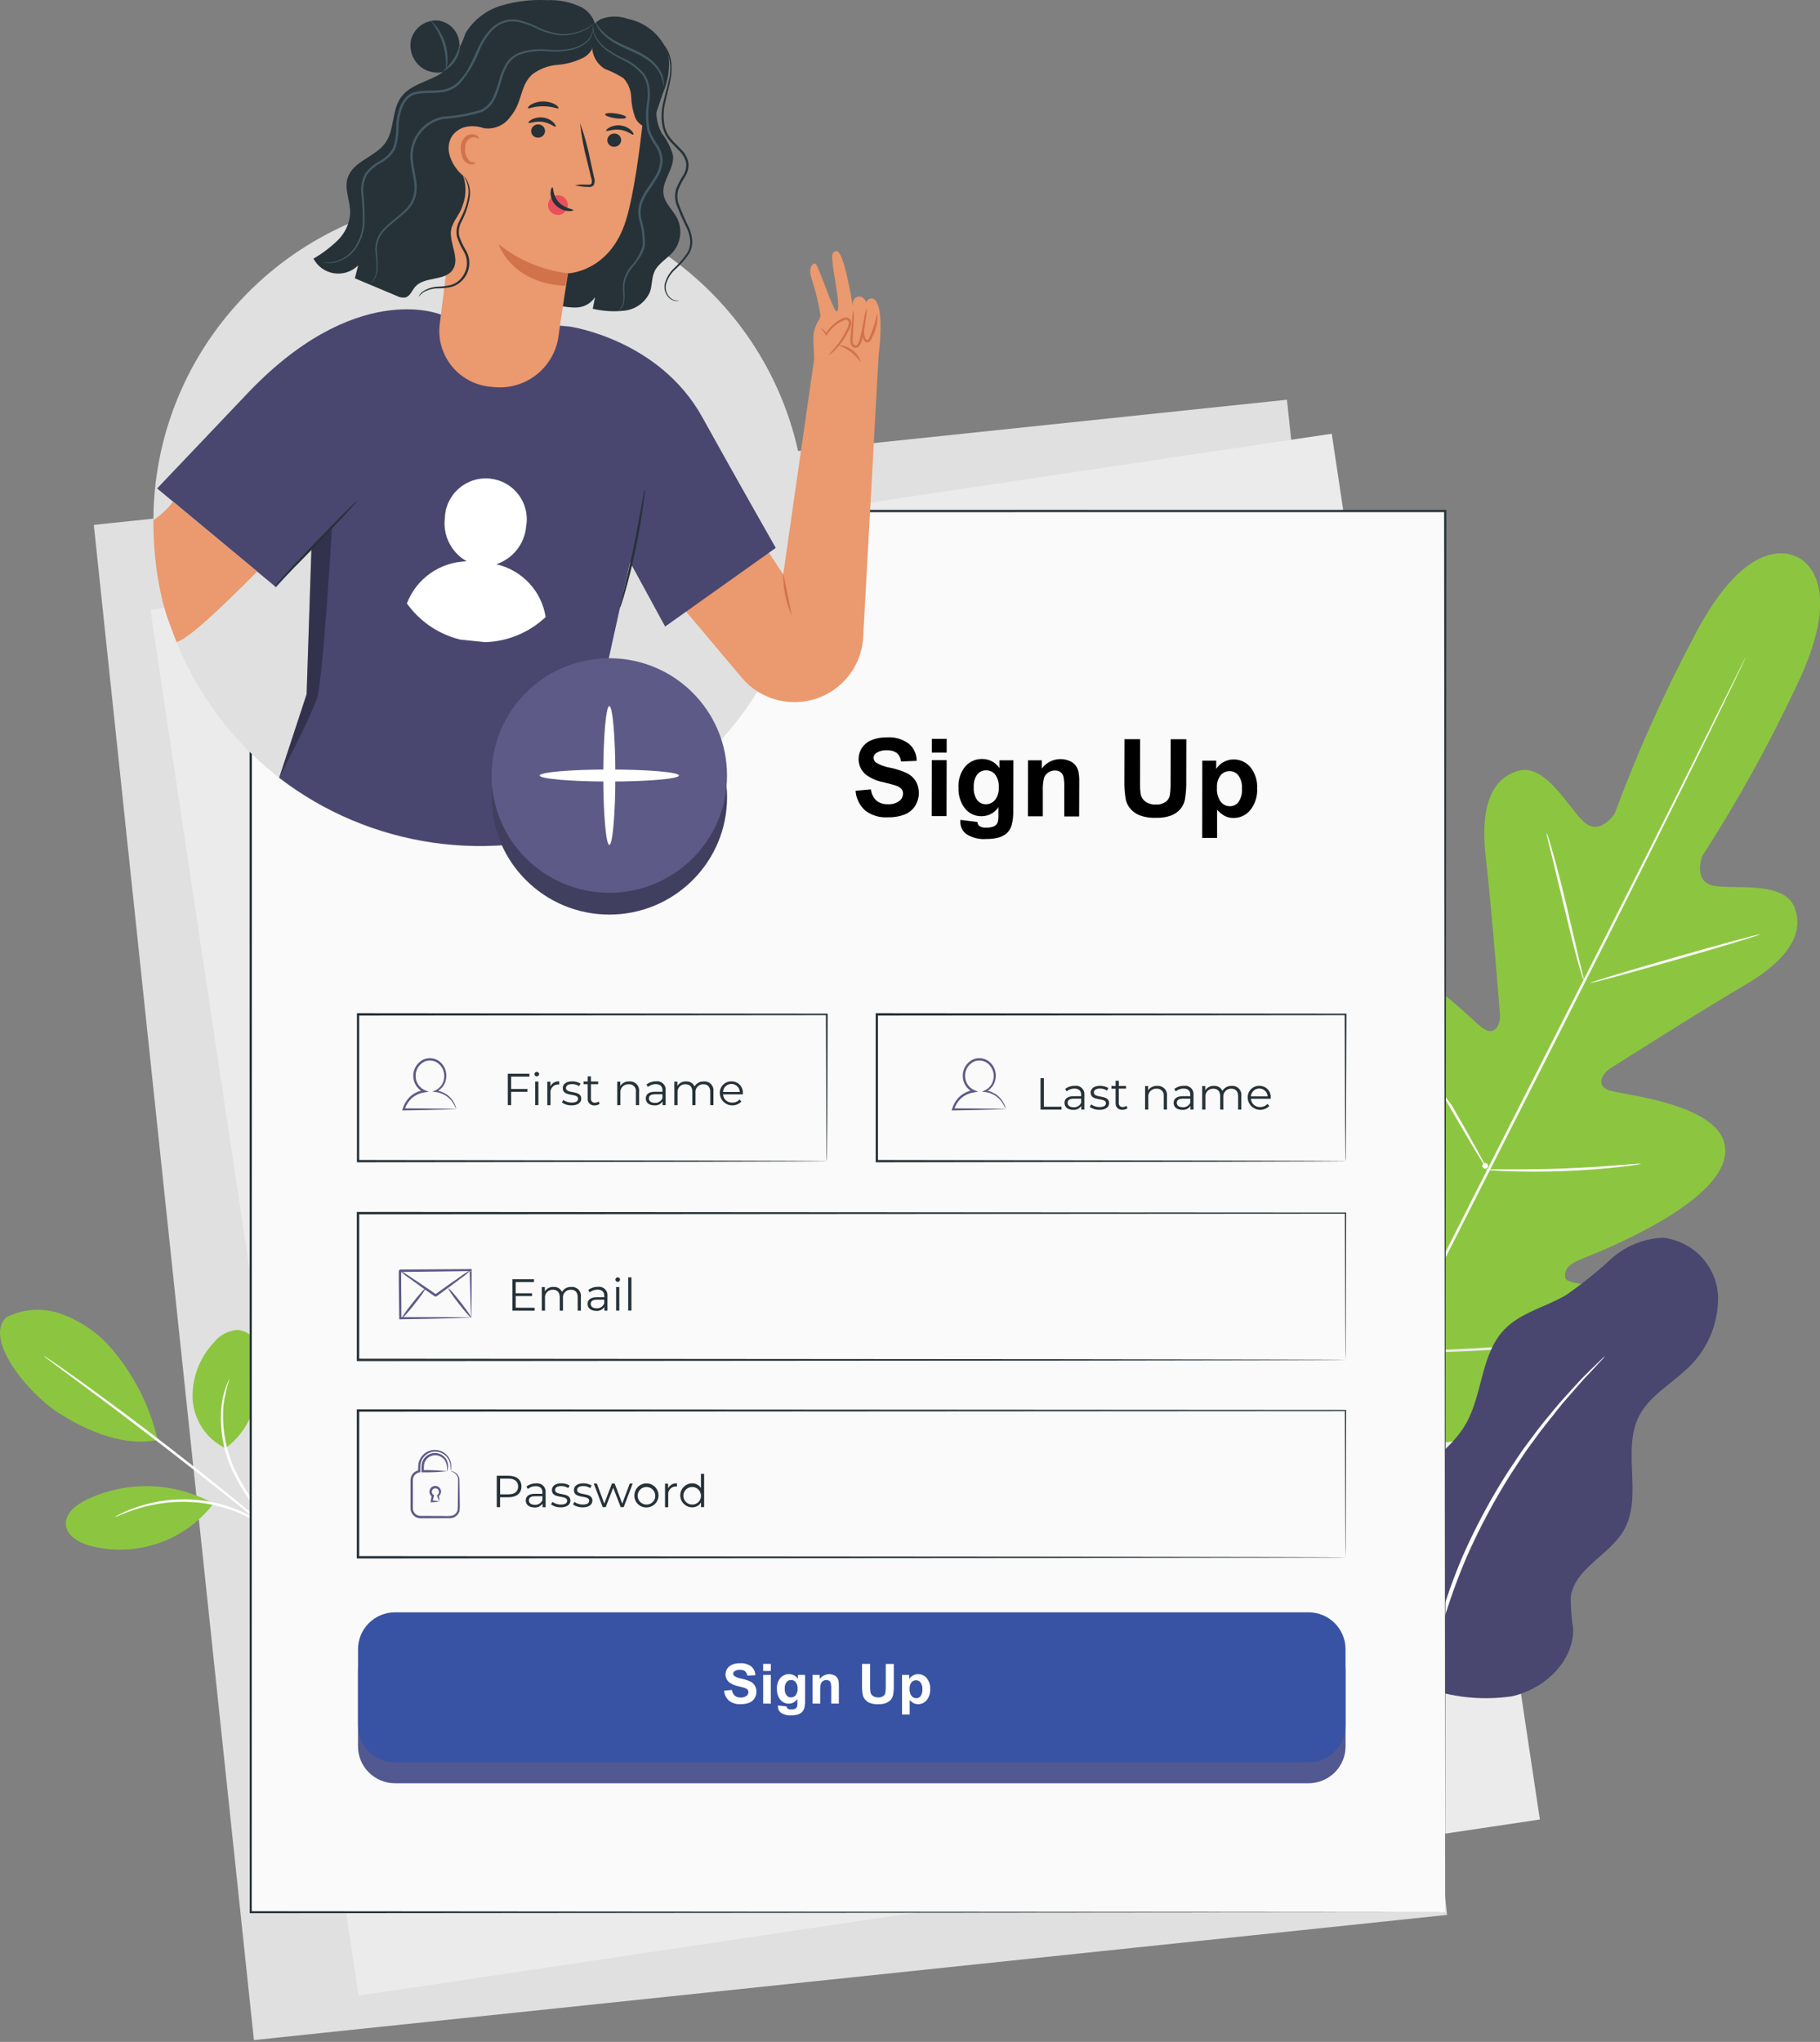 <svg width="123" height="138" viewBox="0 0 123 138" fill="none" xmlns="http://www.w3.org/2000/svg">
<rect x="0" y="0" width="123" height="138" fill="#808080" stroke="none"/>
<g clip-path="url(#clip0_5_2811)">
<path d="M86.975 27.015L6.34 35.474L17.16 137.876L97.795 129.417L86.975 27.015Z" fill="#E0E0E0"/>
<path d="M90.002 29.313L10.165 41.217L24.231 134.873L104.068 122.969L90.002 29.313Z" fill="#EBEBEB"/>
<path d="M121.451 37.66C121.451 37.66 118.291 35.578 114.439 43.109C112.406 46.946 110.632 50.913 109.127 54.984C109.127 54.984 108.109 56.562 107.021 55.531C105.932 54.5 104.443 51.574 102.594 52.1C100.676 52.646 100.045 54.779 100.41 57.912C100.776 61.046 101.324 67.941 101.372 68.564C101.42 69.186 101.066 70.078 100.212 69.493C99.357 68.909 94.444 63.458 91.987 65.935C89.53 68.412 91.987 76.975 92.239 77.917C92.491 78.858 92.305 79.26 91.857 79.493C91.408 79.726 89.93 77.738 88.473 76.245C87.016 74.752 85.054 73.275 83.757 74.822C82.46 76.37 82.044 82.795 88.181 93.231L91.343 97.881L96.995 97.568C109.053 96.163 113.95 91.966 114.41 90.001C114.869 88.036 112.507 87.369 110.43 87.107C108.353 86.845 105.87 86.865 105.787 86.368C105.703 85.871 105.914 85.482 106.821 85.114C107.728 84.746 116.067 81.545 116.573 78.099C117.078 74.654 109.751 74.028 108.771 73.698C107.791 73.367 108.301 72.547 108.818 72.215C109.335 71.883 115.2 68.161 117.936 66.565C120.671 64.969 121.994 63.182 121.277 61.328C120.585 59.54 117.344 60.117 115.862 59.873C114.38 59.628 115.032 57.868 115.032 57.868C117.388 54.22 119.498 50.42 121.348 46.492C125.062 38.892 121.395 37.619 121.395 37.619" fill="#8CC640"/>
<path d="M117.989 44.398C117.989 44.398 117.968 44.454 117.92 44.561L117.699 45.029L116.834 46.833C116.082 48.399 114.977 50.657 113.6 53.441C110.851 59.012 106.987 66.675 102.697 75.125C98.407 83.574 94.519 91.233 91.743 96.788L88.46 103.371L87.566 105.159L87.329 105.623C87.274 105.727 87.243 105.779 87.243 105.779C87.243 105.779 87.264 105.722 87.313 105.616L87.534 105.147L88.398 103.344C89.15 101.778 90.256 99.521 91.632 96.735C94.381 91.165 98.246 83.501 102.541 75.048C106.837 66.595 110.719 58.944 113.493 53.389L116.777 46.806L117.67 45.016L117.907 44.553C117.957 44.453 117.989 44.398 117.989 44.398Z" fill="white"/>
<path d="M104.513 56.276C104.574 56.398 104.622 56.525 104.655 56.657C104.737 56.906 104.843 57.268 104.973 57.717C105.228 58.615 105.549 59.864 105.878 61.248L106.708 64.797L106.965 65.87C107.006 65.999 107.033 66.133 107.044 66.268C106.982 66.147 106.933 66.02 106.9 65.888C106.819 65.64 106.712 65.277 106.588 64.827C106.341 63.926 106.037 62.673 105.708 61.288L104.853 57.748L104.59 56.675C104.55 56.545 104.524 56.412 104.513 56.276Z" fill="white"/>
<path d="M113.23 64.875C116.395 63.969 118.951 63.197 118.937 63.151C118.924 63.105 116.347 63.802 113.182 64.708C110.016 65.613 107.461 66.385 107.474 66.431C107.488 66.478 110.065 65.781 113.23 64.875Z" fill="white"/>
<path d="M100.38 79.049C100.517 79.028 100.657 79.021 100.796 79.03H101.923C102.878 79.03 104.197 79.03 105.652 78.973C107.107 78.916 108.423 78.826 109.375 78.751L110.503 78.663C110.641 78.644 110.781 78.64 110.92 78.651C110.787 78.693 110.65 78.72 110.511 78.731C110.247 78.772 109.862 78.825 109.383 78.875C108.433 78.981 107.115 79.096 105.655 79.148C104.195 79.201 102.874 79.188 101.918 79.155C101.44 79.136 101.053 79.116 100.79 79.096C100.652 79.095 100.515 79.079 100.38 79.049Z" fill="white"/>
<path d="M95.605 70.526C95.691 70.622 95.765 70.728 95.826 70.841L96.371 71.731C96.81 72.796 97.396 73.795 98.113 74.698C98.785 75.862 99.385 76.92 99.811 77.695L100.308 78.612C100.353 78.595 100.403 78.597 100.448 78.615C100.492 78.634 100.528 78.669 100.549 78.713C100.569 78.757 100.572 78.806 100.557 78.852C100.542 78.898 100.511 78.937 100.469 78.961C100.427 78.985 100.377 78.992 100.33 78.981C100.283 78.971 100.241 78.943 100.214 78.903C100.186 78.864 100.174 78.815 100.181 78.768C100.187 78.72 100.211 78.676 100.248 78.645L99.703 77.756C99.249 77.001 98.633 75.952 97.961 74.789C97.289 73.626 96.69 72.567 96.263 71.792L95.766 70.875C95.699 70.766 95.645 70.648 95.605 70.526Z" fill="white"/>
<path d="M87.837 80.919C87.943 81.045 88.037 81.18 88.118 81.324L88.822 82.461C89.409 83.424 90.21 84.763 91.084 86.245C91.958 87.728 92.743 89.076 93.303 90.057L93.961 91.222C94.048 91.361 94.122 91.508 94.181 91.661C94.075 91.535 93.98 91.4 93.899 91.257L93.196 90.12C92.609 89.156 91.808 87.818 90.933 86.334C90.058 84.851 89.274 83.504 88.714 82.523L88.056 81.358C87.97 81.219 87.896 81.072 87.837 80.919Z" fill="#EBEBEB"/>
<path d="M94.096 91.362C94.27 91.335 94.446 91.322 94.622 91.325L96.056 91.278C97.267 91.238 98.939 91.175 100.783 91.054C102.628 90.933 104.295 90.786 105.501 90.668L106.93 90.529C107.104 90.504 107.28 90.493 107.456 90.498C107.287 90.546 107.113 90.579 106.938 90.596C106.603 90.649 106.117 90.716 105.515 90.79C104.311 90.939 102.643 91.11 100.796 91.229C98.948 91.347 97.273 91.392 96.059 91.402C95.453 91.402 94.962 91.402 94.623 91.393C94.447 91.398 94.27 91.388 94.096 91.362Z" fill="#EBEBEB"/>
<path d="M0.441 89.022C0.999 88.74 1.609 88.573 2.233 88.531C2.858 88.489 3.484 88.573 4.076 88.778C5.257 89.196 6.327 89.878 7.203 90.772C8.904 92.62 10.093 94.877 10.653 97.322C8.022 97.846 5.296 96.343 3.966 95.493C1.858 94.151 -1.133 90.451 0.441 89.021" fill="#8CC640"/>
<path d="M15.227 97.875C14.599 97.567 14.064 97.099 13.676 96.518C13.288 95.938 13.061 95.265 13.018 94.569C12.988 93.873 13.097 93.178 13.339 92.524C13.581 91.87 13.951 91.271 14.428 90.761C14.622 90.504 14.87 90.291 15.154 90.139C15.439 89.986 15.753 89.898 16.076 89.879C16.377 89.912 16.663 90.024 16.906 90.204C17.148 90.384 17.338 90.626 17.456 90.903C17.683 91.464 17.758 92.073 17.673 92.672C17.476 94.723 16.907 96.672 15.229 97.875" fill="#8CC640"/>
<path d="M19.48 104.391C19.355 104.283 19.238 104.164 19.134 104.036L18.226 103.033C17.186 101.952 16.329 100.711 15.688 99.358C15.064 97.984 14.819 96.469 14.977 94.97C15.032 94.519 15.141 94.076 15.3 93.65C15.343 93.535 15.392 93.422 15.447 93.311C15.484 93.236 15.505 93.197 15.511 93.199C15.314 93.778 15.176 94.376 15.1 94.983C14.982 96.459 15.241 97.941 15.852 99.291C16.489 100.627 17.321 101.862 18.322 102.955C18.69 103.391 18.988 103.744 19.187 103.994C19.297 104.117 19.395 104.25 19.48 104.391Z" fill="white"/>
<path d="M2.968 91.64C3.035 91.67 3.098 91.707 3.156 91.751L3.67 92.099C4.113 92.403 4.75 92.848 5.531 93.41C7.094 94.534 9.23 96.107 11.546 97.905C13.862 99.703 15.93 101.37 17.406 102.604C18.144 103.219 18.737 103.722 19.143 104.075L19.607 104.484C19.628 104.466 19.655 104.457 19.682 104.458C19.709 104.458 19.735 104.469 19.755 104.488C19.775 104.507 19.786 104.533 19.788 104.56C19.789 104.588 19.78 104.614 19.763 104.635C19.745 104.656 19.721 104.67 19.694 104.674C19.666 104.677 19.639 104.671 19.616 104.655C19.594 104.64 19.578 104.616 19.572 104.589C19.567 104.563 19.571 104.535 19.585 104.511L19.1 104.127L17.328 102.699C15.832 101.493 13.756 99.837 11.439 98.043C9.122 96.248 6.997 94.658 5.454 93.513L3.626 92.157L3.133 91.782C3.073 91.741 3.018 91.693 2.968 91.64Z" fill="white"/>
<path d="M14.252 101.525C12.95 100.833 11.502 100.461 10.027 100.438C8.551 100.416 7.092 100.744 5.769 101.396C5.101 101.733 4.395 102.3 4.453 103.045C4.512 103.789 5.305 104.241 6.025 104.45C7.536 104.862 9.136 104.819 10.622 104.326C12.109 103.834 13.416 102.914 14.378 101.682" fill="#8CC640"/>
<path d="M7.774 102.518C7.903 102.43 8.04 102.355 8.184 102.294C8.346 102.208 8.513 102.133 8.684 102.068C8.884 101.993 9.106 101.887 9.368 101.816C9.647 101.722 9.931 101.644 10.219 101.581C10.549 101.503 10.882 101.443 11.218 101.402C11.99 101.311 12.77 101.306 13.543 101.389C14.313 101.485 15.07 101.67 15.799 101.939C16.116 102.058 16.425 102.196 16.726 102.351C16.991 102.481 17.247 102.627 17.494 102.787C17.701 102.915 17.9 103.054 18.092 103.203C18.241 103.309 18.383 103.425 18.517 103.55C18.64 103.646 18.752 103.755 18.854 103.874C18.828 103.904 18.342 103.445 17.428 102.892C17.18 102.741 16.924 102.603 16.661 102.48C16.361 102.333 16.055 102.202 15.741 102.089C15.022 101.833 14.276 101.656 13.518 101.561C12.758 101.48 11.992 101.48 11.232 101.561C10.901 101.598 10.571 101.651 10.245 101.721C9.936 101.776 9.657 101.862 9.399 101.932C8.381 102.243 7.79 102.556 7.774 102.518Z" fill="white"/>
<path d="M95.593 113.769C93.399 112.364 92.609 110.562 92.266 107.988C92.103 106.695 92.22 105.382 92.609 104.138C92.998 102.894 93.65 101.748 94.522 100.776C95.981 99.171 98.032 98.076 99.091 96.188C100.219 94.172 100.076 91.491 101.688 89.833C102.796 88.695 104.466 88.335 105.834 87.527C106.899 86.789 107.912 85.977 108.865 85.099C109.831 84.216 111.08 83.703 112.39 83.651C113.366 83.761 114.272 84.208 114.951 84.914C115.631 85.621 116.04 86.542 116.108 87.518C116.14 88.496 115.951 89.469 115.554 90.364C115.156 91.259 114.562 92.053 113.814 92.688C112.767 93.645 111.464 94.397 110.799 95.65C109.557 98.002 111.072 101.147 109.729 103.446C108.748 105.124 106.411 105.999 106.157 107.923C106.151 108.637 106.204 109.35 106.313 110.055C106.383 112.287 104.358 114.165 102.169 114.644C99.938 114.97 97.66 114.666 95.594 113.768" fill="#49476F"/>
<path d="M108.464 91.655C108.4 91.749 108.327 91.836 108.246 91.915L107.588 92.625C107.297 92.929 106.94 93.301 106.554 93.757C106.167 94.213 105.695 94.704 105.238 95.301C104.781 95.897 104.242 96.518 103.734 97.245C103.478 97.604 103.193 97.963 102.937 98.357L102.138 99.568C100.986 101.388 99.972 103.29 99.104 105.26C98.261 107.24 97.574 109.283 97.051 111.371C96.83 112.337 96.615 113.255 96.487 114.129C96.32 114.996 96.238 115.814 96.151 116.564C96.046 117.307 96.038 117.988 95.99 118.583C95.941 119.177 95.936 119.692 95.931 120.112C95.922 120.51 95.913 120.831 95.908 121.081C95.911 121.194 95.902 121.307 95.882 121.419C95.861 121.307 95.851 121.194 95.854 121.081C95.848 120.832 95.838 120.51 95.828 120.112C95.817 119.691 95.805 119.176 95.841 118.577C95.877 117.979 95.87 117.295 95.963 116.547C96.037 115.798 96.11 114.972 96.268 114.099C96.387 113.218 96.596 112.293 96.811 111.318C97.324 109.213 98.009 107.154 98.857 105.159C99.731 103.177 100.758 101.265 101.93 99.442L102.743 98.23C103.005 97.836 103.295 97.481 103.555 97.119C104.073 96.397 104.61 95.767 105.091 95.185C105.572 94.604 106.045 94.109 106.444 93.662C106.842 93.214 107.211 92.852 107.514 92.558L108.213 91.881C108.288 91.797 108.372 91.721 108.464 91.655Z" fill="white"/>
<path d="M21.185 90.5V87.591H22.941V87.903H21.538V88.886H22.85V89.199H21.538V90.188H22.964V90.5H21.185ZM24.547 87.591V90.5H24.195V87.96H24.178L23.468 88.432V88.074L24.195 87.591H24.547ZM26.333 90.5H25.435V87.591H26.373C26.655 87.591 26.896 87.649 27.097 87.766C27.298 87.881 27.452 88.047 27.559 88.264C27.666 88.48 27.719 88.739 27.719 89.04C27.719 89.343 27.665 89.604 27.557 89.822C27.45 90.04 27.292 90.208 27.086 90.325C26.879 90.442 26.628 90.5 26.333 90.5ZM25.788 90.188H26.31C26.551 90.188 26.75 90.141 26.908 90.048C27.066 89.956 27.184 89.823 27.262 89.652C27.34 89.481 27.378 89.276 27.378 89.04C27.378 88.805 27.34 88.603 27.263 88.433C27.187 88.263 27.072 88.132 26.92 88.041C26.767 87.949 26.577 87.903 26.35 87.903H25.788V90.188ZM21.185 95.5V92.591H22.93V92.903H21.538V93.886H22.799V94.199H21.538V95.5H21.185ZM23.533 95.5V92.591H25.277V92.903H23.885V93.886H25.147V94.199H23.885V95.5H23.533ZM25.881 95.5V92.591H27.625V92.903H26.233V93.886H27.494V94.199H26.233V95.5H25.881Z" fill="white"/>
<path d="M97.669 34.536H16.945V129.234H97.669V34.536Z" fill="#FAFAFA"/>
<path d="M97.669 129.234C97.669 128.606 97.64 90.963 97.597 34.536L97.669 34.609L16.953 34.618H16.945L17.026 34.536C17.022 69.501 17.017 102.069 17.013 129.234L16.945 129.166L97.669 129.234L16.945 129.302H16.876V129.234C16.876 102.07 16.867 69.502 16.863 34.536V34.455H16.957L97.673 34.464H97.745V34.536C97.698 90.963 97.67 128.607 97.669 129.234Z" fill="#263238"/>
<path d="M55.871 78.474C55.871 78.474 55.871 78.413 55.865 78.299L55.859 77.792C55.859 77.343 55.852 76.688 55.846 75.84C55.84 74.139 55.829 71.665 55.817 68.555L55.87 68.608L24.193 68.637L24.275 68.555C24.275 71.992 24.275 75.332 24.275 78.474L24.196 78.395L46.837 78.432L53.466 78.454L55.252 78.465L55.716 78.469C55.82 78.469 55.876 78.474 55.876 78.474C55.876 78.474 55.827 78.474 55.726 78.479L55.272 78.483L53.506 78.494L46.895 78.516L24.2 78.553H24.121V78.474C24.121 75.332 24.121 71.992 24.121 68.555V68.474H24.205L55.881 68.503H55.934V68.555C55.921 71.678 55.911 74.163 55.904 75.871C55.899 76.714 55.894 77.37 55.891 77.812L55.886 78.309C55.877 78.42 55.871 78.474 55.871 78.474Z" fill="#263238"/>
<path d="M90.931 91.908C90.931 91.908 90.926 91.686 90.923 91.253C90.921 90.82 90.918 90.183 90.914 89.345C90.909 87.669 90.902 85.194 90.891 81.987L90.931 82.026L24.194 82.068L24.276 81.987C24.276 85.385 24.276 88.73 24.276 91.906L24.195 91.825L71.677 91.861L85.788 91.884L89.601 91.895L90.591 91.901C90.815 91.901 90.932 91.907 90.932 91.907C90.932 91.907 90.822 91.907 90.602 91.912L89.621 91.918L85.827 91.929L71.734 91.953L24.195 91.988H24.114V91.907C24.114 88.733 24.114 85.386 24.114 81.989V81.907H24.2L90.936 81.949H90.976V81.989C90.966 85.206 90.959 87.688 90.953 89.37L90.944 91.269C90.939 91.695 90.931 91.908 90.931 91.908Z" fill="#263238"/>
<path d="M90.931 105.249C90.931 105.249 90.926 105.026 90.923 104.594C90.921 104.161 90.918 103.524 90.914 102.686C90.909 101.01 90.902 98.534 90.891 95.328L90.931 95.367L24.194 95.409L24.276 95.328C24.276 98.725 24.276 102.071 24.276 105.247L24.195 105.166L71.677 105.202L85.788 105.225L89.601 105.236L90.591 105.242C90.815 105.242 90.932 105.247 90.932 105.247C90.932 105.247 90.822 105.247 90.602 105.253L89.621 105.259L85.827 105.27L71.734 105.293L24.194 105.328H24.113V105.247C24.113 102.073 24.113 98.726 24.113 95.329V95.247H24.199L90.936 95.289H90.975V95.329C90.966 98.546 90.958 101.028 90.952 102.71L90.943 104.609C90.939 105.037 90.931 105.249 90.931 105.249Z" fill="#263238"/>
<path d="M90.931 78.474C90.931 78.474 90.931 78.413 90.925 78.299L90.919 77.792C90.919 77.343 90.912 76.688 90.906 75.84C90.9 74.139 90.889 71.665 90.877 68.555L90.93 68.608L59.254 68.637L59.335 68.555C59.335 71.992 59.335 75.332 59.335 78.474L59.256 78.395L81.897 78.432L88.526 78.454L90.312 78.465L90.776 78.469C90.88 78.469 90.936 78.474 90.936 78.474C90.936 78.474 90.888 78.474 90.786 78.479L90.332 78.483L88.566 78.494L81.955 78.516L59.26 78.553H59.181V78.474C59.181 75.332 59.181 71.992 59.181 68.555V68.474H59.265L90.941 68.503H90.994V68.555C90.981 71.678 90.971 74.163 90.965 75.871C90.959 76.714 90.954 77.37 90.951 77.812L90.946 78.309C90.938 78.42 90.931 78.474 90.931 78.474Z" fill="#263238"/>
<path d="M30.831 74.952C30.752 74.963 30.672 74.969 30.592 74.968L29.876 74.991C29.256 75.009 28.355 75.034 27.274 75.047H27.18L27.21 74.954C27.301 74.636 27.474 74.348 27.712 74.117C27.979 73.875 28.313 73.719 28.67 73.669L28.652 73.821C28.451 73.734 28.278 73.593 28.152 73.415C28.026 73.236 27.951 73.027 27.935 72.809C27.913 72.564 27.965 72.319 28.085 72.105C28.205 71.891 28.387 71.718 28.607 71.608C28.818 71.513 29.053 71.489 29.278 71.538C29.504 71.587 29.707 71.707 29.858 71.881C29.993 72.034 30.087 72.219 30.134 72.417C30.18 72.616 30.177 72.823 30.125 73.02C30.081 73.19 30 73.349 29.886 73.484C29.772 73.618 29.628 73.725 29.466 73.796L29.452 73.686C29.731 73.727 29.996 73.833 30.226 73.995C30.396 74.122 30.539 74.281 30.647 74.464C30.742 74.613 30.806 74.78 30.835 74.954C30.813 74.915 30.793 74.874 30.775 74.833C30.722 74.715 30.659 74.603 30.587 74.496C30.456 74.303 30.285 74.141 30.085 74.022C29.885 73.902 29.661 73.827 29.429 73.802L29.219 73.778L29.415 73.694C29.558 73.628 29.684 73.53 29.784 73.408C29.884 73.286 29.954 73.143 29.99 72.99C30.034 72.814 30.034 72.632 29.991 72.456C29.948 72.281 29.863 72.119 29.743 71.984C29.612 71.836 29.438 71.734 29.244 71.693C29.051 71.652 28.85 71.674 28.67 71.756C28.48 71.852 28.324 72.003 28.221 72.189C28.118 72.375 28.073 72.588 28.093 72.799C28.106 72.988 28.17 73.169 28.279 73.323C28.387 73.478 28.536 73.6 28.709 73.677L28.975 73.785L28.693 73.83C28.366 73.874 28.06 74.015 27.814 74.233C27.594 74.444 27.432 74.709 27.344 75L27.276 74.907C28.319 74.907 29.196 74.919 29.824 74.928L30.559 74.941C30.65 74.94 30.741 74.943 30.831 74.952Z" fill="#5D5A88"/>
<path d="M67.965 74.952C67.886 74.963 67.805 74.969 67.725 74.968L67.01 74.991C66.39 75.009 65.488 75.034 64.408 75.047H64.314L64.343 74.954C64.435 74.636 64.608 74.348 64.845 74.117C65.113 73.875 65.447 73.719 65.804 73.669L65.786 73.821C65.585 73.734 65.412 73.593 65.286 73.415C65.159 73.236 65.084 73.027 65.069 72.809C65.047 72.564 65.099 72.319 65.219 72.105C65.339 71.891 65.521 71.718 65.741 71.608C65.951 71.513 66.186 71.489 66.412 71.538C66.637 71.587 66.841 71.707 66.992 71.881C67.127 72.034 67.221 72.219 67.268 72.417C67.314 72.616 67.311 72.823 67.258 73.02C67.215 73.19 67.134 73.349 67.019 73.484C66.906 73.618 66.762 73.725 66.6 73.796L66.586 73.686C66.865 73.727 67.13 73.833 67.36 73.995C67.53 74.122 67.673 74.281 67.781 74.464C67.876 74.613 67.94 74.78 67.969 74.954C67.946 74.915 67.926 74.874 67.909 74.833C67.856 74.715 67.793 74.603 67.721 74.496C67.59 74.303 67.419 74.141 67.219 74.022C67.019 73.902 66.795 73.827 66.563 73.802L66.353 73.778L66.549 73.694C66.692 73.628 66.818 73.53 66.918 73.408C67.017 73.286 67.088 73.143 67.124 72.99C67.168 72.814 67.168 72.632 67.125 72.456C67.082 72.281 66.997 72.119 66.876 71.984C66.746 71.836 66.571 71.734 66.378 71.693C66.185 71.652 65.984 71.674 65.804 71.756C65.614 71.852 65.457 72.003 65.354 72.189C65.251 72.375 65.207 72.588 65.227 72.799C65.24 72.988 65.304 73.169 65.412 73.323C65.521 73.478 65.67 73.6 65.843 73.677L66.109 73.785L65.827 73.83C65.5 73.874 65.194 74.015 64.948 74.233C64.727 74.444 64.565 74.709 64.478 75L64.409 74.907C65.453 74.907 66.329 74.919 66.957 74.928L67.692 74.941C67.783 74.94 67.874 74.943 67.965 74.952Z" fill="#5D5A88"/>
<path d="M34.544 72.762V73.596H35.647V73.79H34.544V74.691H34.319V72.568H35.78V72.762H34.544Z" fill="#263238"/>
<path d="M36.12 72.592C36.121 72.551 36.139 72.512 36.168 72.483C36.198 72.455 36.237 72.439 36.278 72.44C36.298 72.439 36.319 72.443 36.337 72.45C36.356 72.457 36.374 72.468 36.388 72.481C36.403 72.495 36.415 72.512 36.423 72.53C36.431 72.549 36.436 72.569 36.436 72.589C36.436 72.631 36.419 72.671 36.39 72.7C36.36 72.73 36.32 72.746 36.278 72.746C36.236 72.746 36.196 72.73 36.166 72.7C36.136 72.671 36.12 72.631 36.12 72.589L36.12 72.592ZM36.169 73.095H36.386V74.688H36.169V73.095Z" fill="#263238"/>
<path d="M37.795 73.084V73.294C37.777 73.294 37.759 73.294 37.744 73.294C37.667 73.29 37.591 73.303 37.52 73.332C37.45 73.361 37.386 73.406 37.335 73.462C37.283 73.518 37.245 73.585 37.223 73.658C37.2 73.731 37.194 73.808 37.205 73.883V74.696H36.989V73.104H37.196V73.417C37.25 73.307 37.337 73.217 37.444 73.157C37.551 73.098 37.673 73.073 37.795 73.084Z" fill="#263238"/>
<path d="M37.974 74.51L38.068 74.339C38.234 74.457 38.434 74.52 38.638 74.518C38.942 74.518 39.067 74.415 39.067 74.257C39.067 73.841 38.033 74.169 38.033 73.537C38.033 73.276 38.259 73.082 38.667 73.082C38.865 73.08 39.06 73.131 39.231 73.231L39.137 73.404C38.998 73.312 38.834 73.265 38.667 73.268C38.377 73.268 38.249 73.38 38.249 73.532C38.249 73.963 39.283 73.638 39.283 74.251C39.283 74.527 39.04 74.706 38.625 74.706C38.393 74.713 38.164 74.644 37.974 74.51Z" fill="#263238"/>
<path d="M40.528 74.595C40.432 74.671 40.312 74.711 40.19 74.707C40.126 74.715 40.062 74.707 40.001 74.686C39.941 74.666 39.886 74.631 39.841 74.586C39.796 74.541 39.761 74.487 39.74 74.427C39.719 74.366 39.712 74.302 39.719 74.239V73.274H39.438V73.093H39.719V72.743H39.936V73.093H40.423V73.274H39.936V74.235C39.93 74.273 39.933 74.312 39.945 74.349C39.957 74.386 39.977 74.42 40.004 74.448C40.03 74.476 40.063 74.497 40.099 74.511C40.135 74.525 40.174 74.53 40.213 74.526C40.3 74.528 40.384 74.499 40.451 74.444L40.528 74.595Z" fill="#263238"/>
<path d="M43.191 73.767V74.692H42.974V73.787C42.984 73.721 42.979 73.653 42.959 73.589C42.939 73.525 42.904 73.466 42.858 73.417C42.812 73.368 42.755 73.33 42.691 73.306C42.628 73.282 42.561 73.272 42.493 73.278C42.416 73.272 42.339 73.283 42.267 73.31C42.195 73.337 42.129 73.38 42.075 73.435C42.022 73.49 41.981 73.556 41.955 73.629C41.93 73.701 41.921 73.778 41.929 73.855V74.692H41.713V73.1H41.92V73.394C41.985 73.294 42.075 73.212 42.183 73.158C42.29 73.105 42.409 73.08 42.529 73.088C42.62 73.08 42.711 73.092 42.796 73.124C42.881 73.156 42.958 73.206 43.022 73.271C43.085 73.336 43.133 73.414 43.162 73.5C43.191 73.586 43.201 73.677 43.191 73.767Z" fill="#263238"/>
<path d="M44.986 73.702V74.691H44.779V74.442C44.719 74.531 44.637 74.603 44.54 74.649C44.443 74.695 44.336 74.715 44.228 74.706C43.866 74.706 43.644 74.519 43.644 74.238C43.644 73.993 43.802 73.786 44.262 73.786H44.771V73.692C44.771 73.419 44.616 73.27 44.317 73.27C44.122 73.268 43.933 73.334 43.784 73.458L43.69 73.297C43.875 73.152 44.106 73.076 44.341 73.081C44.427 73.069 44.514 73.077 44.596 73.104C44.678 73.13 44.754 73.175 44.816 73.235C44.878 73.295 44.926 73.368 44.955 73.449C44.985 73.53 44.995 73.617 44.986 73.702ZM44.77 74.212V73.954H44.267C43.956 73.954 43.855 74.076 43.855 74.235C43.855 74.422 44.005 74.536 44.26 74.536C44.369 74.543 44.476 74.515 44.568 74.457C44.66 74.399 44.73 74.313 44.77 74.213V74.212Z" fill="#263238"/>
<path d="M48.216 73.767V74.692H47.999V73.787C47.999 73.45 47.828 73.278 47.54 73.278C47.465 73.274 47.39 73.287 47.32 73.316C47.251 73.344 47.188 73.387 47.137 73.442C47.086 73.497 47.048 73.562 47.025 73.634C47.002 73.705 46.995 73.781 47.004 73.855V74.692H46.788V73.787C46.788 73.45 46.618 73.278 46.325 73.278C46.25 73.275 46.175 73.287 46.106 73.316C46.036 73.344 45.974 73.388 45.923 73.442C45.872 73.497 45.834 73.563 45.811 73.634C45.788 73.705 45.781 73.781 45.79 73.855V74.692H45.574V73.1H45.78V73.391C45.842 73.293 45.929 73.213 46.032 73.159C46.136 73.106 46.252 73.081 46.368 73.088C46.486 73.079 46.604 73.106 46.706 73.167C46.808 73.227 46.889 73.317 46.937 73.425C47.002 73.317 47.096 73.228 47.207 73.169C47.319 73.11 47.445 73.082 47.571 73.088C47.66 73.081 47.751 73.094 47.834 73.127C47.918 73.159 47.994 73.21 48.056 73.275C48.117 73.34 48.164 73.418 48.191 73.503C48.219 73.588 48.227 73.678 48.216 73.767Z" fill="#263238"/>
<path d="M50.203 73.961H48.862C48.867 74.039 48.887 74.115 48.921 74.185C48.955 74.255 49.003 74.318 49.062 74.369C49.12 74.421 49.189 74.46 49.263 74.486C49.337 74.511 49.415 74.521 49.493 74.516C49.585 74.519 49.677 74.502 49.762 74.465C49.846 74.429 49.922 74.375 49.984 74.306L50.106 74.446C49.991 74.566 49.843 74.65 49.68 74.687C49.518 74.724 49.348 74.712 49.192 74.653C49.036 74.594 48.901 74.49 48.804 74.355C48.707 74.22 48.653 74.059 48.647 73.893C48.642 73.788 48.658 73.683 48.694 73.584C48.731 73.485 48.788 73.395 48.862 73.319C48.935 73.243 49.024 73.183 49.121 73.142C49.219 73.102 49.324 73.082 49.43 73.083C49.536 73.081 49.641 73.101 49.738 73.141C49.836 73.182 49.924 73.242 49.997 73.318C50.07 73.394 50.126 73.485 50.162 73.584C50.198 73.683 50.213 73.788 50.206 73.893C50.206 73.912 50.203 73.936 50.203 73.961ZM48.862 73.8H49.999C49.993 73.653 49.93 73.515 49.824 73.414C49.718 73.313 49.577 73.256 49.431 73.256C49.284 73.256 49.143 73.313 49.037 73.414C48.931 73.515 48.868 73.653 48.862 73.8Z" fill="#263238"/>
<path d="M36.132 88.385V88.579H34.628V86.455H36.089V86.649H34.853V87.405H35.956V87.592H34.853V88.38L36.132 88.385Z" fill="#263238"/>
<path d="M39.258 87.654V88.579H39.042V87.674C39.042 87.337 38.872 87.165 38.582 87.165C38.507 87.161 38.432 87.174 38.362 87.203C38.293 87.231 38.23 87.274 38.179 87.329C38.128 87.384 38.09 87.449 38.067 87.521C38.044 87.592 38.037 87.668 38.046 87.742V88.579H37.83V87.674C37.83 87.337 37.66 87.165 37.368 87.165C37.293 87.162 37.218 87.174 37.148 87.203C37.079 87.231 37.016 87.274 36.965 87.329C36.914 87.384 36.876 87.45 36.853 87.521C36.83 87.592 36.823 87.668 36.832 87.742V88.579H36.616V86.987H36.823V87.278C36.884 87.18 36.971 87.1 37.075 87.046C37.178 86.993 37.294 86.968 37.41 86.975C37.528 86.966 37.647 86.993 37.748 87.053C37.85 87.114 37.931 87.204 37.98 87.312C38.045 87.204 38.138 87.115 38.249 87.056C38.361 86.996 38.487 86.969 38.613 86.975C38.703 86.968 38.793 86.981 38.877 87.014C38.96 87.046 39.036 87.096 39.098 87.161C39.16 87.227 39.206 87.304 39.234 87.39C39.261 87.475 39.27 87.565 39.258 87.654Z" fill="#263238"/>
<path d="M41.052 87.59V88.579H40.846V88.33C40.786 88.419 40.703 88.49 40.606 88.537C40.509 88.583 40.402 88.603 40.295 88.594C39.932 88.594 39.71 88.407 39.71 88.126C39.71 87.88 39.868 87.674 40.329 87.674H40.837V87.58C40.837 87.307 40.682 87.158 40.383 87.158C40.189 87.156 40 87.222 39.85 87.346L39.756 87.185C39.942 87.04 40.172 86.964 40.407 86.969C40.493 86.957 40.58 86.965 40.663 86.991C40.745 87.018 40.82 87.063 40.882 87.123C40.944 87.183 40.992 87.256 41.021 87.337C41.051 87.418 41.062 87.504 41.052 87.59ZM40.836 88.1V87.838H40.333C40.022 87.838 39.922 87.96 39.922 88.119C39.922 88.307 40.071 88.42 40.327 88.42C40.434 88.426 40.541 88.397 40.632 88.339C40.722 88.281 40.792 88.196 40.831 88.096L40.836 88.1Z" fill="#263238"/>
<path d="M41.59 86.479C41.591 86.439 41.608 86.4 41.638 86.371C41.667 86.343 41.707 86.327 41.748 86.328C41.768 86.327 41.788 86.33 41.807 86.338C41.826 86.345 41.843 86.356 41.858 86.369C41.873 86.383 41.884 86.4 41.893 86.418C41.901 86.437 41.905 86.456 41.906 86.477C41.906 86.518 41.889 86.558 41.859 86.588C41.83 86.618 41.789 86.634 41.747 86.634C41.705 86.634 41.665 86.618 41.635 86.588C41.606 86.558 41.589 86.518 41.589 86.477L41.59 86.479ZM41.639 86.983H41.855V88.575H41.639V86.983Z" fill="#263238"/>
<path d="M42.458 86.328H42.674V88.575H42.458V86.328Z" fill="#263238"/>
<path d="M35.241 100.465C35.241 100.917 34.912 101.19 34.369 101.19H33.797V101.86H33.571V99.736H34.369C34.91 99.736 35.241 100.01 35.241 100.465ZM35.015 100.465C35.015 100.125 34.789 99.931 34.364 99.931H33.8V100.993H34.364C34.79 100.993 35.015 100.798 35.015 100.465Z" fill="#263238"/>
<path d="M36.874 100.871V101.863H36.667V101.614C36.608 101.703 36.525 101.774 36.428 101.821C36.331 101.867 36.224 101.887 36.117 101.878C35.754 101.878 35.532 101.691 35.532 101.41C35.532 101.164 35.69 100.957 36.151 100.957H36.659V100.864C36.659 100.591 36.504 100.442 36.205 100.442C36.011 100.439 35.822 100.506 35.672 100.629L35.578 100.468C35.764 100.324 35.994 100.247 36.23 100.253C36.315 100.241 36.402 100.249 36.484 100.275C36.566 100.302 36.641 100.346 36.703 100.406C36.765 100.465 36.813 100.538 36.842 100.619C36.872 100.699 36.883 100.786 36.874 100.871ZM36.658 101.381V101.119H36.155C35.844 101.119 35.743 101.241 35.743 101.4C35.743 101.588 35.893 101.701 36.149 101.701C36.257 101.708 36.364 101.681 36.456 101.623C36.547 101.566 36.618 101.481 36.658 101.381Z" fill="#263238"/>
<path d="M37.239 101.676L37.333 101.505C37.499 101.623 37.699 101.686 37.903 101.684C38.207 101.684 38.332 101.581 38.332 101.423C38.332 101.007 37.298 101.335 37.298 100.703C37.298 100.442 37.524 100.248 37.932 100.248C38.13 100.246 38.325 100.297 38.496 100.397L38.402 100.57C38.263 100.478 38.099 100.431 37.932 100.434C37.642 100.434 37.514 100.546 37.514 100.698C37.514 101.129 38.548 100.804 38.548 101.417C38.548 101.693 38.305 101.872 37.89 101.872C37.657 101.879 37.429 101.81 37.239 101.676Z" fill="#263238"/>
<path d="M38.727 101.676L38.821 101.505C38.987 101.623 39.187 101.686 39.391 101.684C39.695 101.684 39.82 101.581 39.82 101.423C39.82 101.007 38.786 101.335 38.786 100.703C38.786 100.442 39.012 100.248 39.42 100.248C39.618 100.246 39.813 100.297 39.984 100.397L39.89 100.57C39.751 100.478 39.587 100.431 39.42 100.434C39.13 100.434 39.002 100.546 39.002 100.698C39.002 101.129 40.036 100.804 40.036 101.417C40.036 101.693 39.793 101.872 39.378 101.872C39.145 101.879 38.917 101.81 38.727 101.676Z" fill="#263238"/>
<path d="M42.758 100.264L42.152 101.856H41.948L41.442 100.545L40.937 101.856H40.733L40.129 100.264H40.336L40.839 101.62L41.354 100.264H41.542L42.053 101.62L42.562 100.264H42.758Z" fill="#263238"/>
<path d="M42.875 101.062C42.875 100.902 42.923 100.745 43.013 100.612C43.103 100.478 43.23 100.375 43.379 100.313C43.528 100.252 43.692 100.236 43.85 100.268C44.008 100.299 44.153 100.377 44.266 100.49C44.38 100.604 44.458 100.748 44.489 100.906C44.521 101.063 44.504 101.226 44.443 101.374C44.381 101.523 44.277 101.65 44.143 101.739C44.009 101.828 43.852 101.876 43.691 101.876C43.583 101.88 43.475 101.862 43.374 101.822C43.273 101.783 43.181 101.723 43.105 101.646C43.028 101.57 42.968 101.479 42.929 101.378C42.889 101.278 42.871 101.17 42.875 101.062ZM44.285 101.062C44.279 100.946 44.24 100.834 44.171 100.74C44.102 100.646 44.007 100.574 43.898 100.534C43.788 100.493 43.669 100.485 43.556 100.512C43.442 100.538 43.338 100.597 43.258 100.681C43.178 100.765 43.124 100.871 43.103 100.985C43.082 101.1 43.096 101.218 43.142 101.325C43.188 101.432 43.265 101.523 43.362 101.586C43.46 101.65 43.574 101.684 43.691 101.684C43.772 101.686 43.852 101.67 43.927 101.639C44.002 101.608 44.069 101.562 44.125 101.503C44.181 101.445 44.224 101.376 44.252 101.3C44.279 101.224 44.291 101.143 44.285 101.062Z" fill="#263238"/>
<path d="M45.751 100.252V100.462C45.732 100.462 45.715 100.462 45.7 100.462C45.623 100.458 45.547 100.471 45.476 100.5C45.406 100.529 45.342 100.573 45.291 100.63C45.239 100.686 45.201 100.753 45.178 100.826C45.156 100.899 45.15 100.976 45.161 101.051V101.864H44.945V100.272H45.151V100.585C45.206 100.475 45.292 100.385 45.399 100.325C45.507 100.266 45.629 100.24 45.751 100.252Z" fill="#263238"/>
<path d="M47.587 99.609V101.856H47.38V101.541C47.316 101.646 47.225 101.732 47.116 101.79C47.007 101.848 46.885 101.876 46.762 101.871C46.55 101.864 46.35 101.776 46.203 101.624C46.056 101.473 45.974 101.27 45.974 101.06C45.974 100.849 46.056 100.647 46.203 100.495C46.35 100.344 46.55 100.255 46.762 100.248C46.882 100.244 47.001 100.271 47.108 100.327C47.214 100.382 47.305 100.464 47.371 100.564V99.605L47.587 99.609ZM47.373 101.062C47.368 100.946 47.328 100.834 47.26 100.74C47.191 100.646 47.096 100.574 46.986 100.534C46.877 100.493 46.758 100.486 46.644 100.512C46.531 100.538 46.427 100.597 46.347 100.681C46.266 100.765 46.212 100.871 46.192 100.986C46.171 101.1 46.185 101.218 46.231 101.325C46.277 101.432 46.353 101.523 46.451 101.586C46.548 101.65 46.663 101.684 46.779 101.684C46.86 101.685 46.941 101.67 47.016 101.639C47.09 101.608 47.157 101.561 47.213 101.503C47.269 101.444 47.312 101.375 47.34 101.299C47.367 101.223 47.379 101.143 47.373 101.062Z" fill="#263238"/>
<path d="M70.322 72.868H70.548V74.797H71.742V74.991H70.322V72.868Z" fill="#263238"/>
<path d="M73.284 74.003V74.992H73.077V74.743C73.017 74.832 72.935 74.903 72.838 74.95C72.741 74.996 72.633 75.016 72.526 75.007C72.164 75.007 71.941 74.82 71.941 74.539C71.941 74.293 72.1 74.086 72.559 74.086H73.068V73.993C73.068 73.72 72.913 73.571 72.614 73.571C72.42 73.568 72.231 73.635 72.081 73.758L71.987 73.597C72.173 73.453 72.403 73.376 72.638 73.382C72.724 73.37 72.811 73.377 72.894 73.404C72.976 73.43 73.051 73.475 73.114 73.535C73.176 73.595 73.224 73.668 73.253 73.749C73.283 73.83 73.293 73.917 73.284 74.003ZM73.068 74.512V74.251H72.565C72.255 74.251 72.153 74.373 72.153 74.532C72.153 74.719 72.303 74.833 72.558 74.833C72.667 74.841 72.775 74.815 72.867 74.758C72.959 74.701 73.031 74.616 73.072 74.516L73.068 74.512Z" fill="#263238"/>
<path d="M73.649 74.81L73.743 74.64C73.909 74.758 74.108 74.82 74.312 74.819C74.617 74.819 74.742 74.716 74.742 74.557C74.742 74.141 73.708 74.469 73.708 73.838C73.708 73.577 73.934 73.383 74.342 73.383C74.54 73.38 74.735 73.432 74.906 73.532L74.812 73.705C74.672 73.613 74.509 73.565 74.342 73.568C74.052 73.568 73.924 73.681 73.924 73.832C73.924 74.263 74.958 73.938 74.958 74.552C74.958 74.828 74.715 75.007 74.3 75.007C74.067 75.014 73.839 74.945 73.649 74.81Z" fill="#263238"/>
<path d="M76.203 74.891C76.107 74.967 75.988 75.007 75.865 75.003C75.802 75.01 75.737 75.003 75.677 74.983C75.617 74.962 75.562 74.927 75.517 74.882C75.471 74.837 75.437 74.783 75.416 74.722C75.395 74.662 75.388 74.598 75.395 74.535V73.58H75.113V73.392H75.395V73.043H75.612V73.392H76.099V73.574H75.61V74.526C75.604 74.565 75.607 74.604 75.619 74.641C75.631 74.677 75.651 74.711 75.677 74.739C75.704 74.767 75.737 74.789 75.773 74.802C75.809 74.816 75.848 74.821 75.887 74.818C75.974 74.82 76.058 74.79 76.125 74.735L76.203 74.891Z" fill="#263238"/>
<path d="M78.866 74.067V74.992H78.649V74.087C78.659 74.021 78.654 73.953 78.634 73.888C78.614 73.824 78.579 73.765 78.533 73.716C78.486 73.667 78.43 73.629 78.366 73.605C78.303 73.581 78.236 73.572 78.168 73.578C78.091 73.572 78.014 73.582 77.942 73.61C77.87 73.637 77.804 73.679 77.75 73.734C77.697 73.789 77.656 73.856 77.63 73.928C77.605 74.001 77.596 74.078 77.604 74.155V74.992H77.388V73.4H77.595V73.694C77.66 73.593 77.75 73.512 77.858 73.458C77.965 73.404 78.084 73.38 78.204 73.388C78.294 73.38 78.386 73.392 78.471 73.424C78.556 73.455 78.633 73.506 78.697 73.571C78.76 73.636 78.808 73.714 78.837 73.8C78.866 73.885 78.876 73.977 78.866 74.067Z" fill="#263238"/>
<path d="M80.661 74.003V74.992H80.454V74.743C80.394 74.832 80.311 74.903 80.214 74.95C80.117 74.996 80.01 75.016 79.902 75.007C79.54 75.007 79.318 74.82 79.318 74.539C79.318 74.293 79.477 74.086 79.936 74.086H80.445V73.993C80.445 73.72 80.29 73.571 79.991 73.571C79.796 73.568 79.607 73.635 79.458 73.758L79.364 73.597C79.549 73.453 79.779 73.376 80.015 73.382C80.101 73.37 80.188 73.377 80.27 73.404C80.353 73.43 80.428 73.475 80.49 73.535C80.553 73.595 80.6 73.668 80.63 73.749C80.659 73.83 80.67 73.917 80.661 74.003ZM80.445 74.512V74.251H79.942C79.632 74.251 79.53 74.373 79.53 74.532C79.53 74.719 79.68 74.833 79.935 74.833C80.043 74.84 80.15 74.813 80.241 74.757C80.333 74.7 80.404 74.616 80.445 74.516V74.512Z" fill="#263238"/>
<path d="M83.891 74.067V74.992H83.674V74.087C83.674 73.75 83.504 73.578 83.215 73.578C83.14 73.574 83.065 73.587 82.995 73.615C82.925 73.644 82.863 73.687 82.812 73.742C82.761 73.797 82.722 73.862 82.7 73.933C82.677 74.005 82.67 74.08 82.679 74.155V74.992H82.463V74.087C82.463 73.75 82.292 73.578 81.999 73.578C81.924 73.574 81.85 73.587 81.78 73.616C81.71 73.644 81.648 73.687 81.597 73.742C81.546 73.797 81.508 73.862 81.484 73.934C81.462 74.005 81.454 74.08 81.464 74.155V74.992H81.247V73.4H81.454V73.691C81.516 73.593 81.603 73.512 81.706 73.459C81.809 73.406 81.925 73.381 82.042 73.388C82.16 73.378 82.278 73.406 82.38 73.466C82.482 73.527 82.563 73.617 82.611 73.725C82.676 73.617 82.77 73.528 82.881 73.469C82.993 73.409 83.118 73.381 83.245 73.388C83.335 73.381 83.425 73.394 83.509 73.426C83.593 73.458 83.668 73.509 83.73 73.574C83.792 73.639 83.838 73.717 83.866 73.802C83.894 73.887 83.902 73.978 83.891 74.067Z" fill="#263238"/>
<path d="M85.877 74.26H84.539C84.544 74.338 84.564 74.415 84.598 74.485C84.632 74.555 84.68 74.617 84.739 74.669C84.797 74.721 84.865 74.76 84.939 74.785C85.013 74.811 85.092 74.821 85.17 74.816C85.262 74.819 85.353 74.801 85.438 74.765C85.523 74.729 85.598 74.674 85.66 74.606L85.782 74.746C85.667 74.866 85.519 74.95 85.356 74.987C85.194 75.024 85.024 75.012 84.868 74.953C84.712 74.894 84.577 74.79 84.48 74.655C84.383 74.52 84.329 74.359 84.323 74.193C84.317 74.088 84.333 73.982 84.37 73.883C84.407 73.785 84.464 73.694 84.538 73.618C84.611 73.542 84.7 73.482 84.797 73.442C84.895 73.401 85 73.381 85.106 73.383C85.212 73.381 85.317 73.401 85.414 73.441C85.512 73.482 85.6 73.542 85.673 73.618C85.746 73.694 85.802 73.785 85.838 73.884C85.874 73.983 85.889 74.088 85.882 74.193C85.88 74.213 85.877 74.235 85.877 74.26ZM84.536 74.099H85.672C85.663 73.955 85.6 73.819 85.494 73.72C85.389 73.621 85.249 73.565 85.104 73.565C84.959 73.565 84.819 73.621 84.714 73.72C84.608 73.819 84.545 73.955 84.536 74.099Z" fill="#263238"/>
<path d="M30.239 99.428C30.224 99.361 30.215 99.293 30.212 99.225C30.213 99.059 30.174 98.896 30.097 98.749C30.038 98.644 29.955 98.554 29.855 98.487C29.755 98.419 29.641 98.375 29.521 98.358C29.376 98.338 29.228 98.359 29.095 98.42C28.961 98.481 28.848 98.579 28.769 98.702C28.701 98.806 28.661 98.926 28.651 99.049L28.639 99.43L28.562 99.352C29.121 99.349 29.679 99.375 30.235 99.429C29.68 99.489 29.121 99.515 28.562 99.506H28.484V99.428C28.484 99.302 28.484 99.182 28.489 99.037C28.498 98.912 28.533 98.79 28.592 98.68C28.651 98.569 28.732 98.471 28.831 98.394C28.93 98.316 29.044 98.259 29.166 98.228C29.288 98.196 29.415 98.19 29.539 98.21C29.68 98.233 29.813 98.289 29.927 98.373C30.042 98.457 30.134 98.568 30.197 98.695C30.277 98.867 30.302 99.058 30.269 99.244C30.257 99.38 30.247 99.44 30.239 99.428Z" fill="#5D5A88"/>
<path d="M29.691 101.462C29.632 101.344 29.582 101.221 29.542 101.095L29.529 101.06L29.564 101.036C29.614 100.997 29.649 100.942 29.661 100.88C29.672 100.818 29.661 100.754 29.629 100.7C29.61 100.669 29.585 100.643 29.555 100.623C29.525 100.603 29.49 100.591 29.455 100.586C29.419 100.581 29.382 100.584 29.348 100.596C29.314 100.607 29.282 100.626 29.256 100.651C29.23 100.676 29.21 100.706 29.198 100.74C29.185 100.773 29.18 100.81 29.183 100.845C29.187 100.881 29.198 100.916 29.217 100.947C29.235 100.978 29.261 101.004 29.291 101.024L29.338 101.052L29.325 101.103L29.231 101.478L29.169 101.403C29.344 101.411 29.518 101.431 29.69 101.465C29.521 101.51 29.345 101.531 29.169 101.527H29.094L29.108 101.447L29.177 101.072L29.211 101.152C29.133 101.105 29.074 101.032 29.044 100.946C29.013 100.861 29.014 100.767 29.046 100.682C29.077 100.596 29.137 100.524 29.216 100.478C29.294 100.432 29.387 100.415 29.477 100.429C29.536 100.438 29.592 100.461 29.641 100.495C29.69 100.529 29.73 100.574 29.759 100.627C29.806 100.711 29.819 100.811 29.794 100.904C29.769 100.998 29.709 101.078 29.626 101.129L29.649 101.07C29.685 101.197 29.7 101.33 29.691 101.462Z" fill="#5D5A88"/>
<path d="M30.468 99.435C30.515 99.429 30.562 99.433 30.607 99.448C30.739 99.485 30.855 99.566 30.934 99.677C30.992 99.758 31.03 99.852 31.044 99.951C31.056 100.063 31.051 100.169 31.056 100.291L31.068 101.109L31.074 101.585C31.085 101.762 31.079 101.94 31.054 102.116C31.027 102.215 30.977 102.307 30.908 102.384C30.839 102.461 30.753 102.521 30.657 102.559C30.558 102.596 30.452 102.612 30.346 102.606H30.048L28.788 102.611H28.457C28.331 102.616 28.205 102.587 28.094 102.527C27.981 102.464 27.888 102.37 27.826 102.256C27.764 102.142 27.736 102.013 27.744 101.884C27.744 101.402 27.744 100.933 27.744 100.48V100.143C27.736 100.025 27.751 99.905 27.788 99.792C27.83 99.68 27.902 99.582 27.996 99.506C28.09 99.431 28.202 99.383 28.321 99.365L28.257 99.437C28.262 99.287 28.257 99.156 28.27 98.999C28.285 98.852 28.33 98.709 28.401 98.579C28.532 98.338 28.748 98.153 29.007 98.058C29.216 97.982 29.444 97.97 29.661 98.024C29.877 98.078 30.072 98.196 30.22 98.362C30.315 98.467 30.388 98.59 30.435 98.724C30.482 98.857 30.502 98.998 30.493 99.139C30.49 99.238 30.48 99.336 30.465 99.433C30.45 99.337 30.443 99.24 30.445 99.142C30.444 98.874 30.34 98.616 30.155 98.422C30.044 98.305 29.907 98.216 29.756 98.163C29.604 98.109 29.441 98.092 29.282 98.114C29.122 98.135 28.97 98.195 28.838 98.287C28.706 98.379 28.598 98.501 28.523 98.643C28.462 98.758 28.425 98.883 28.414 99.012C28.406 99.14 28.414 99.293 28.407 99.438V99.502L28.345 99.511C28.253 99.526 28.167 99.564 28.095 99.623C28.023 99.682 27.968 99.759 27.935 99.846C27.905 99.942 27.895 100.043 27.904 100.143V100.48C27.904 100.933 27.904 101.403 27.904 101.884C27.895 101.984 27.916 102.085 27.963 102.174C28.01 102.263 28.082 102.336 28.169 102.385C28.256 102.433 28.353 102.455 28.451 102.451H28.782L30.043 102.456C30.229 102.472 30.416 102.461 30.598 102.423C30.674 102.394 30.743 102.347 30.798 102.287C30.854 102.228 30.894 102.156 30.917 102.077C30.94 101.913 30.948 101.747 30.941 101.582L30.947 101.106L30.959 100.289C30.959 100.171 30.968 100.052 30.959 99.958C30.951 99.87 30.922 99.785 30.874 99.71C30.776 99.573 30.632 99.475 30.468 99.435Z" fill="#5D5A88"/>
<path d="M31.839 89.05C31.828 88.971 31.822 88.891 31.822 88.811L31.799 88.156L31.741 85.84L31.807 85.904L27.031 85.967L27.112 85.886V86.097V86.31V86.73L27.119 87.551L27.129 89.092L27.054 89.018C28.445 89.011 29.629 89.018 30.473 89.018L31.464 89.029C31.586 89.027 31.709 89.031 31.831 89.043C31.72 89.058 31.608 89.064 31.496 89.063L30.523 89.093C29.684 89.116 28.479 89.144 27.056 89.163H26.981V89.089C26.975 88.599 26.968 88.083 26.961 87.547L26.951 86.727V86.306V86.094V85.882L27.032 85.799L31.808 85.769H31.875V85.834C31.875 86.802 31.866 87.604 31.863 88.191L31.853 88.829C31.855 88.903 31.851 88.977 31.839 89.05Z" fill="#5D5A88"/>
<path d="M31.808 85.843C31.607 86.046 31.386 86.23 31.15 86.391C30.73 86.713 30.142 87.149 29.487 87.623H29.393L29.386 87.617L29.37 87.606L29.339 87.585L29.277 87.541L29.154 87.456L28.917 87.29L28.468 86.972L27.716 86.427C27.476 86.27 27.251 86.091 27.045 85.891C27.304 86.014 27.551 86.162 27.782 86.332L28.557 86.848L29.011 87.157L29.25 87.322L29.372 87.406L29.435 87.45L29.466 87.471L29.482 87.482L29.489 87.488H29.395C30.053 87.015 30.648 86.594 31.087 86.296C31.312 86.122 31.554 85.971 31.808 85.843Z" fill="#5D5A88"/>
<path d="M28.016 88.14C28.456 87.584 28.785 87.11 28.749 87.082C28.714 87.054 28.328 87.483 27.888 88.039C27.448 88.596 27.12 89.07 27.155 89.097C27.191 89.125 27.576 88.697 28.016 88.14Z" fill="#5D5A88"/>
<path d="M31.838 89.047C31.874 89.019 31.559 88.556 31.136 88.012C30.712 87.469 30.339 87.05 30.304 87.078C30.268 87.105 30.583 87.569 31.006 88.112C31.43 88.656 31.803 89.074 31.838 89.047Z" fill="#5D5A88"/>
<path d="M88.434 110.379H26.697C25.316 110.379 24.197 111.494 24.197 112.869V118.025C24.197 119.4 25.316 120.515 26.697 120.515H88.434C89.815 120.515 90.934 119.4 90.934 118.025V112.869C90.934 111.494 89.815 110.379 88.434 110.379Z" fill="#5D5A88"/>
<g opacity="0.3">
<path d="M88.434 110.385H26.697C25.316 110.385 24.197 111.5 24.197 112.876V118.031C24.197 119.406 25.316 120.521 26.697 120.521H88.434C89.815 120.521 90.934 119.406 90.934 118.031V112.876C90.934 111.5 89.815 110.385 88.434 110.385Z" fill="#3853A4"/>
</g>
<path d="M88.434 108.967H26.697C25.316 108.967 24.197 110.082 24.197 111.458V116.613C24.197 117.989 25.316 119.104 26.697 119.104H88.434C89.815 119.104 90.934 117.989 90.934 116.613V111.458C90.934 110.082 89.815 108.967 88.434 108.967Z" fill="#3853A4"/>
<path d="M48.935 114.263L49.464 114.211C49.481 114.359 49.55 114.497 49.658 114.601C49.769 114.688 49.909 114.733 50.051 114.725C50.192 114.735 50.332 114.696 50.447 114.615C50.488 114.585 50.521 114.546 50.544 114.501C50.567 114.456 50.58 114.407 50.581 114.356C50.582 114.297 50.562 114.24 50.524 114.194C50.47 114.139 50.403 114.099 50.329 114.078C50.266 114.056 50.121 114.017 49.894 113.961C49.672 113.92 49.462 113.83 49.281 113.696C49.202 113.63 49.139 113.547 49.096 113.454C49.053 113.361 49.032 113.259 49.032 113.157C49.032 113.02 49.073 112.887 49.149 112.773C49.231 112.651 49.348 112.557 49.485 112.502C49.653 112.435 49.834 112.404 50.015 112.408C50.288 112.388 50.559 112.466 50.778 112.629C50.863 112.703 50.931 112.794 50.977 112.896C51.023 112.998 51.047 113.108 51.047 113.22L50.504 113.244C50.493 113.13 50.439 113.024 50.354 112.947C50.253 112.878 50.132 112.845 50.01 112.853C49.88 112.845 49.75 112.877 49.639 112.947C49.611 112.965 49.589 112.99 49.574 113.019C49.559 113.048 49.552 113.081 49.552 113.113C49.552 113.145 49.56 113.176 49.574 113.204C49.588 113.233 49.608 113.257 49.633 113.276C49.787 113.367 49.956 113.427 50.132 113.455C50.335 113.496 50.532 113.561 50.719 113.648C50.841 113.71 50.944 113.805 51.016 113.921C51.09 114.053 51.127 114.202 51.123 114.353C51.12 114.504 51.076 114.651 50.995 114.78C50.908 114.915 50.781 115.019 50.631 115.078C50.444 115.147 50.245 115.179 50.046 115.172C49.765 115.191 49.486 115.107 49.262 114.937C49.071 114.761 48.954 114.52 48.935 114.263Z" fill="white"/>
<path d="M51.577 112.929V112.453H52.093V112.929H51.577ZM51.577 115.135V113.195H52.093V115.137L51.577 115.135Z" fill="white"/>
<path d="M52.574 115.263L53.164 115.334C53.165 115.361 53.172 115.387 53.183 115.411C53.195 115.435 53.211 115.457 53.231 115.474C53.301 115.516 53.382 115.536 53.462 115.53C53.567 115.536 53.671 115.516 53.765 115.47C53.813 115.439 53.849 115.393 53.868 115.34C53.888 115.263 53.895 115.183 53.891 115.104V114.823C53.828 114.919 53.741 114.998 53.639 115.053C53.537 115.108 53.423 115.137 53.307 115.137C53.184 115.14 53.062 115.111 52.953 115.053C52.844 114.995 52.752 114.91 52.685 114.806C52.559 114.611 52.496 114.382 52.506 114.15C52.486 113.88 52.571 113.612 52.742 113.401C52.815 113.318 52.905 113.252 53.006 113.208C53.108 113.163 53.217 113.141 53.328 113.143C53.446 113.143 53.562 113.172 53.666 113.227C53.771 113.282 53.859 113.362 53.925 113.46V113.195H54.408V114.938C54.415 115.111 54.395 115.284 54.351 115.452C54.321 115.553 54.266 115.644 54.191 115.719C54.112 115.789 54.018 115.841 53.916 115.871C53.775 115.911 53.629 115.929 53.482 115.926C53.236 115.948 52.989 115.888 52.779 115.756C52.713 115.706 52.66 115.641 52.624 115.566C52.588 115.492 52.57 115.41 52.572 115.327C52.572 115.309 52.573 115.287 52.574 115.263ZM53.035 114.123C53.022 114.283 53.064 114.443 53.155 114.575C53.19 114.62 53.235 114.656 53.287 114.681C53.338 114.706 53.394 114.719 53.451 114.719C53.512 114.719 53.572 114.706 53.628 114.681C53.683 114.656 53.732 114.618 53.771 114.572C53.867 114.447 53.913 114.292 53.901 114.135C53.914 113.976 53.87 113.817 53.776 113.687C53.738 113.64 53.69 113.602 53.636 113.577C53.581 113.552 53.521 113.539 53.461 113.54C53.402 113.539 53.344 113.552 53.291 113.577C53.238 113.601 53.192 113.638 53.155 113.684C53.065 113.812 53.023 113.967 53.035 114.123Z" fill="white"/>
<path d="M56.692 115.135H56.176V114.144C56.184 114.007 56.172 113.87 56.143 113.736C56.124 113.678 56.087 113.628 56.036 113.593C55.983 113.558 55.921 113.54 55.858 113.541C55.772 113.54 55.688 113.566 55.617 113.614C55.548 113.661 55.496 113.729 55.471 113.808C55.438 113.955 55.425 114.105 55.432 114.255V115.135H54.916V113.195H55.395V113.476C55.501 113.331 55.652 113.225 55.826 113.176C55.999 113.128 56.184 113.139 56.35 113.208C56.434 113.241 56.508 113.295 56.564 113.364C56.613 113.428 56.647 113.502 56.665 113.58C56.687 113.694 56.696 113.81 56.693 113.925L56.692 115.135Z" fill="white"/>
<path d="M58.26 112.453H58.803V113.906C58.799 114.056 58.805 114.206 58.823 114.354C58.844 114.46 58.903 114.554 58.989 114.618C59.095 114.69 59.221 114.725 59.349 114.718C59.472 114.727 59.595 114.694 59.697 114.624C59.772 114.567 59.822 114.485 59.838 114.393C59.858 114.242 59.865 114.09 59.862 113.938V112.454H60.405V113.859C60.412 114.087 60.397 114.316 60.361 114.542C60.336 114.666 60.28 114.781 60.198 114.878C60.111 114.975 60.003 115.049 59.881 115.096C59.716 115.156 59.54 115.184 59.364 115.178C59.165 115.187 58.966 115.157 58.779 115.089C58.657 115.038 58.549 114.959 58.464 114.858C58.391 114.772 58.339 114.671 58.312 114.561C58.27 114.337 58.252 114.109 58.258 113.88L58.26 112.453Z" fill="white"/>
<path d="M60.961 113.195H61.442V113.476C61.505 113.377 61.593 113.295 61.696 113.238C61.803 113.176 61.925 113.144 62.05 113.144C62.16 113.143 62.268 113.167 62.368 113.213C62.467 113.258 62.556 113.326 62.626 113.409C62.795 113.618 62.879 113.881 62.863 114.148C62.88 114.421 62.795 114.691 62.624 114.905C62.554 114.99 62.466 115.058 62.366 115.105C62.266 115.152 62.157 115.175 62.046 115.175C61.945 115.176 61.844 115.155 61.753 115.111C61.648 115.055 61.555 114.981 61.477 114.892V115.871H60.961V113.195ZM61.471 114.131C61.457 114.303 61.504 114.474 61.602 114.616C61.639 114.664 61.687 114.704 61.742 114.731C61.797 114.758 61.858 114.772 61.919 114.772C61.977 114.773 62.034 114.76 62.085 114.735C62.137 114.71 62.183 114.674 62.218 114.629C62.309 114.49 62.351 114.326 62.337 114.161C62.35 114 62.306 113.84 62.214 113.707C62.179 113.661 62.133 113.623 62.08 113.597C62.027 113.571 61.969 113.558 61.91 113.559C61.85 113.558 61.791 113.571 61.736 113.596C61.682 113.621 61.634 113.658 61.596 113.704C61.505 113.828 61.461 113.979 61.471 114.131Z" fill="white"/>
<path d="M57.821 53.444L58.855 53.35C58.888 53.639 59.021 53.908 59.231 54.11C59.449 54.281 59.721 54.368 59.998 54.353C60.272 54.374 60.545 54.298 60.77 54.139C60.849 54.081 60.914 54.005 60.959 53.917C61.004 53.83 61.028 53.733 61.03 53.635C61.033 53.52 60.995 53.408 60.922 53.32C60.818 53.213 60.689 53.135 60.546 53.093C60.421 53.05 60.139 52.973 59.7 52.864C59.267 52.784 58.859 52.606 58.506 52.345C58.353 52.215 58.231 52.054 58.148 51.872C58.065 51.69 58.023 51.492 58.025 51.292C58.025 51.025 58.104 50.764 58.253 50.543C58.414 50.304 58.643 50.12 58.911 50.015C59.24 49.886 59.592 49.825 59.945 49.835C60.477 49.797 61.004 49.951 61.43 50.269C61.595 50.413 61.727 50.59 61.817 50.789C61.907 50.987 61.953 51.203 61.952 51.421L60.894 51.465C60.873 51.243 60.769 51.036 60.603 50.886C60.406 50.754 60.17 50.691 59.933 50.708C59.678 50.693 59.425 50.758 59.21 50.895C59.157 50.93 59.114 50.979 59.084 51.035C59.054 51.092 59.04 51.155 59.041 51.219C59.041 51.28 59.055 51.341 59.083 51.396C59.11 51.451 59.149 51.499 59.198 51.536C59.497 51.713 59.827 51.832 60.17 51.888C60.564 51.968 60.947 52.093 61.312 52.262C61.55 52.384 61.749 52.568 61.89 52.794C62.034 53.051 62.105 53.343 62.098 53.637C62.09 53.931 62.003 54.218 61.846 54.468C61.676 54.731 61.428 54.934 61.136 55.049C60.772 55.186 60.384 55.249 59.995 55.237C59.447 55.272 58.905 55.108 58.469 54.776C58.089 54.431 57.857 53.954 57.821 53.444Z" fill="black"/>
<path d="M62.974 50.86V49.934H63.979V50.86H62.974ZM62.965 55.158L62.973 51.373H63.978L63.97 55.158H62.965Z" fill="black"/>
<path d="M64.907 55.411L66.055 55.552C66.057 55.605 66.07 55.656 66.093 55.703C66.115 55.75 66.147 55.792 66.187 55.827C66.322 55.909 66.479 55.947 66.637 55.934C66.84 55.948 67.044 55.908 67.227 55.818C67.321 55.759 67.392 55.67 67.428 55.565C67.467 55.415 67.483 55.26 67.475 55.106V54.553C67.351 54.741 67.182 54.895 66.984 55.002C66.785 55.108 66.563 55.164 66.337 55.164C66.096 55.169 65.858 55.112 65.646 54.998C65.434 54.885 65.254 54.719 65.125 54.517C64.882 54.139 64.76 53.696 64.778 53.248C64.742 52.722 64.907 52.203 65.24 51.794C65.383 51.633 65.559 51.505 65.757 51.418C65.954 51.332 66.168 51.289 66.384 51.294C66.614 51.294 66.84 51.35 67.043 51.458C67.245 51.566 67.418 51.722 67.545 51.913V51.384H68.485L68.478 54.781C68.491 55.118 68.453 55.456 68.365 55.782C68.306 55.978 68.199 56.157 68.053 56.301C67.899 56.439 67.716 56.539 67.518 56.596C67.243 56.674 66.957 56.709 66.672 56.701C66.191 56.744 65.709 56.627 65.302 56.369C65.174 56.271 65.071 56.144 65.001 55.998C64.931 55.853 64.897 55.694 64.9 55.533C64.902 55.5 64.905 55.459 64.907 55.411ZM65.81 53.192C65.783 53.504 65.865 53.816 66.042 54.075C66.11 54.162 66.197 54.233 66.297 54.282C66.398 54.331 66.508 54.356 66.619 54.355C66.738 54.357 66.855 54.332 66.963 54.283C67.071 54.233 67.166 54.16 67.242 54.07C67.429 53.827 67.52 53.525 67.498 53.22C67.523 52.91 67.437 52.6 67.256 52.347C67.183 52.255 67.089 52.182 66.982 52.132C66.876 52.083 66.759 52.058 66.642 52.06C66.527 52.058 66.414 52.082 66.311 52.131C66.207 52.18 66.117 52.252 66.046 52.341C65.87 52.589 65.786 52.89 65.809 53.193L65.81 53.192Z" fill="black"/>
<path d="M72.931 55.178H71.926V53.246C71.941 52.98 71.919 52.713 71.863 52.452C71.826 52.339 71.752 52.24 71.654 52.171C71.551 52.103 71.429 52.068 71.306 52.071C71.138 52.069 70.974 52.118 70.836 52.213C70.702 52.303 70.603 52.434 70.554 52.587C70.488 52.872 70.462 53.164 70.475 53.456V55.17H69.47L69.477 51.386H70.411V51.942C70.617 51.659 70.913 51.454 71.251 51.36C71.588 51.266 71.948 51.288 72.272 51.423C72.435 51.487 72.578 51.593 72.688 51.728C72.782 51.853 72.849 51.997 72.884 52.149C72.926 52.371 72.945 52.596 72.938 52.822L72.931 55.178Z" fill="black"/>
<path d="M75.995 49.958H77.053L77.048 52.788C77.038 53.079 77.051 53.371 77.085 53.66C77.125 53.867 77.24 54.05 77.408 54.176C77.613 54.317 77.859 54.386 78.107 54.372C78.348 54.39 78.587 54.325 78.787 54.19C78.932 54.079 79.031 53.919 79.063 53.739C79.101 53.445 79.117 53.149 79.111 52.852L79.117 49.962H80.175L80.169 52.706C80.182 53.151 80.152 53.596 80.081 54.035C80.032 54.277 79.923 54.502 79.763 54.691C79.594 54.879 79.382 55.024 79.146 55.115C78.823 55.231 78.48 55.284 78.137 55.271C77.749 55.289 77.362 55.23 76.998 55.096C76.761 54.996 76.551 54.842 76.385 54.646C76.243 54.477 76.142 54.279 76.089 54.066C76.009 53.629 75.975 53.184 75.987 52.74L75.995 49.958Z" fill="black"/>
<path d="M81.254 51.409H82.194V51.965C82.318 51.773 82.488 51.614 82.688 51.503C82.899 51.383 83.137 51.322 83.379 51.326C83.593 51.324 83.805 51.37 83.999 51.46C84.193 51.549 84.365 51.681 84.501 51.844C84.829 52.251 84.993 52.765 84.96 53.285C84.992 53.817 84.824 54.342 84.49 54.758C84.353 54.923 84.181 55.056 83.986 55.147C83.79 55.237 83.578 55.283 83.362 55.282C83.165 55.284 82.97 55.241 82.792 55.156C82.588 55.047 82.406 54.901 82.254 54.727V56.634H81.249L81.254 51.409ZM82.245 53.239C82.218 53.573 82.306 53.906 82.497 54.182C82.569 54.277 82.662 54.354 82.77 54.407C82.877 54.461 82.995 54.488 83.115 54.488C83.228 54.49 83.339 54.465 83.44 54.416C83.541 54.368 83.63 54.296 83.699 54.207C83.878 53.937 83.961 53.614 83.933 53.291C83.958 52.977 83.874 52.665 83.695 52.406C83.625 52.316 83.535 52.242 83.433 52.192C83.33 52.142 83.216 52.116 83.102 52.117C82.985 52.115 82.87 52.139 82.764 52.187C82.658 52.236 82.564 52.308 82.49 52.398C82.31 52.64 82.223 52.938 82.245 53.239Z" fill="black"/>
<path d="M33.234 57.187C45.4 56.735 54.894 46.542 54.44 34.42C53.986 22.298 43.756 12.838 31.59 13.291C19.424 13.743 9.929 23.936 10.383 36.058C10.837 48.18 21.068 57.639 33.234 57.187Z" fill="#E0E0E0"/>
<path d="M45.039 5.553C44.653 6.034 44.418 6.618 44.362 7.232C44.306 7.845 44.432 8.462 44.724 9.005C45.073 9.45 45.332 9.959 45.484 10.503C45.587 11.414 44.702 12.232 44.844 13.137C44.938 13.75 45.477 14.189 45.761 14.742C45.937 15.101 46.008 15.503 45.965 15.901C45.922 16.299 45.767 16.676 45.517 16.99C45.116 17.477 44.483 17.788 44.227 18.363C44.035 18.789 44.081 19.288 43.926 19.73C43.779 20.067 43.547 20.36 43.253 20.58C42.959 20.801 42.612 20.942 42.247 20.991C41.516 21.078 40.775 21.036 40.059 20.868L40.217 20.079C40.08 20.289 39.894 20.463 39.675 20.585C39.456 20.707 39.211 20.775 38.96 20.782C38.458 20.79 37.959 20.716 37.481 20.562C37.069 19.247 37.012 17.847 37.315 16.503C37.814 15.372 38.502 14.334 39.35 13.433C40.185 12.344 40.853 11.138 41.333 9.854C41.621 8.912 41.98 7.994 42.407 7.105C42.623 6.662 42.934 6.27 43.317 5.957C43.7 5.645 44.147 5.419 44.626 5.294" fill="#263238"/>
<path d="M59.38 24.001L55.02 24.296L54.978 23.18C54.918 22.626 55.051 22.068 55.354 21.6C55.401 21.517 55.436 21.427 55.457 21.334C55.312 20.452 55.099 19.583 54.821 18.733C54.607 18.003 55.024 17.616 55.185 17.914C55.481 18.46 56.261 20.806 56.501 21.02C56.742 21.235 56.606 20.025 56.606 20.025C56.222 17.444 56.057 17.068 56.518 16.971C57.047 16.858 57.63 20.702 57.63 20.702C57.63 20.702 57.551 20.164 57.965 20.056C58.378 19.947 58.569 20.477 58.569 20.477C58.517 20.204 58.91 20.16 58.91 20.16C59.888 20.294 59.379 24 59.379 24L55.019 24.294L52.931 38.827L50.698 35.422L44.878 39.561L50.127 45.797C50.582 46.338 51.155 46.769 51.803 47.055C52.451 47.342 53.156 47.477 53.864 47.45C55.023 47.407 56.123 46.934 56.95 46.125C57.777 45.315 58.271 44.227 58.334 43.073L59.38 24.001Z" fill="#EB996E"/>
<path d="M55.965 24.037C55.947 24.017 56.178 23.812 56.487 23.431C56.668 23.208 56.832 22.973 56.978 22.726C57.061 22.587 57.141 22.437 57.217 22.279C57.304 22.135 57.356 21.971 57.366 21.802C57.364 21.764 57.352 21.726 57.329 21.694C57.307 21.663 57.275 21.638 57.239 21.624C57.154 21.608 57.066 21.623 56.991 21.665C56.819 21.744 56.655 21.841 56.504 21.955C56.262 22.14 56.052 22.363 55.884 22.617L55.835 22.691L55.796 22.613C55.705 22.448 55.586 22.3 55.445 22.175C55.445 22.163 55.684 22.23 55.886 22.569H55.798C55.955 22.29 56.164 22.044 56.414 21.844C56.571 21.717 56.743 21.61 56.925 21.523C57.035 21.464 57.164 21.445 57.286 21.472C57.353 21.495 57.411 21.537 57.454 21.593C57.497 21.649 57.522 21.716 57.528 21.786C57.523 21.984 57.465 22.178 57.36 22.348C57.154 22.768 56.889 23.158 56.575 23.506C56.404 23.718 56.198 23.897 55.965 24.037Z" fill="#D1734A"/>
<path d="M57.688 20.952C57.715 21.218 57.715 21.486 57.688 21.752L57.641 22.613C57.623 22.778 57.619 22.944 57.627 23.109C57.638 23.26 57.773 23.39 57.884 23.33C57.995 23.27 58.057 23.08 58.103 22.915C58.149 22.75 58.19 22.583 58.223 22.424C58.291 22.109 58.342 21.82 58.388 21.581C58.42 21.316 58.483 21.055 58.576 20.804C58.575 21.071 58.551 21.337 58.503 21.599C58.472 21.844 58.433 22.135 58.373 22.457C58.342 22.618 58.306 22.787 58.259 22.961C58.246 23.063 58.212 23.161 58.16 23.25C58.109 23.339 58.04 23.416 57.958 23.479C57.901 23.506 57.837 23.516 57.775 23.505C57.712 23.495 57.655 23.466 57.609 23.422C57.531 23.345 57.482 23.243 57.471 23.134C57.462 22.959 57.469 22.784 57.492 22.611L57.575 21.747C57.585 21.479 57.622 21.212 57.688 20.952Z" fill="#D1734A"/>
<path d="M58.421 22.049C58.446 22.056 58.382 22.23 58.402 22.511C58.407 22.666 58.453 22.817 58.537 22.949C58.591 23 58.627 23.002 58.679 22.942C58.734 22.857 58.781 22.767 58.821 22.673C59.02 22.18 59.177 21.671 59.291 21.152C59.338 21.702 59.227 22.254 58.971 22.744C58.925 22.85 58.87 22.951 58.803 23.046C58.78 23.075 58.75 23.098 58.717 23.115C58.684 23.131 58.647 23.139 58.61 23.14C58.573 23.139 58.538 23.13 58.505 23.114C58.473 23.098 58.444 23.075 58.422 23.046C58.36 22.964 58.319 22.867 58.305 22.765C58.29 22.683 58.283 22.599 58.284 22.515C58.297 22.205 58.408 22.039 58.421 22.049Z" fill="#D1734A"/>
<path d="M40.065 49.366L40.474 55.686C36.907 57.059 33.044 57.493 29.26 56.946C25.475 56.4 21.895 54.891 18.866 52.566L20.722 46.912L21.048 37.039L18.654 39.685L17.526 38.749L11.84 34.024L10.618 33.011L16.518 26.805C23.976 18.804 29.782 21.259 29.782 21.259L38.508 22.072C38.508 22.072 44.542 22.924 47.462 28.194C49.839 32.486 52.428 37.029 52.428 37.029L44.951 42.345L42.58 37.991L40.065 49.366Z" fill="#49476F"/>
<path d="M10.367 35.156C10.362 35.526 10.376 35.895 10.39 36.269C10.442 37.735 10.641 39.191 10.984 40.617L10.995 40.659C11.039 40.836 11.089 41.009 11.138 41.184C11.333 41.871 11.589 42.477 11.836 43.143C11.868 43.227 11.898 43.31 11.93 43.392C12.719 43.186 14.817 41.21 17.382 38.627L11.7 33.906C11.325 34.39 10.875 34.812 10.367 35.156Z" fill="#EB996E"/>
<path d="M37.72 22.889C38.025 20.735 38.386 18.475 38.386 18.475C38.386 18.475 41.235 18.397 42.313 14.856C43.341 11.479 43.874 3.43 43.874 3.43C42.007 2.368 39.858 1.9 37.717 2.089C35.575 2.277 33.542 3.114 31.892 4.487L29.705 22.015C29.659 22.515 29.712 23.019 29.863 23.498C30.014 23.977 30.258 24.422 30.583 24.806C30.908 25.19 31.306 25.506 31.754 25.735C32.202 25.965 32.692 26.103 33.194 26.142C34.225 26.29 35.273 26.034 36.117 25.427C36.961 24.82 37.536 23.91 37.72 22.889Z" fill="#EB996E"/>
<path d="M41.98 9.512C41.965 9.634 41.902 9.744 41.806 9.82C41.71 9.896 41.588 9.931 41.466 9.919C41.406 9.915 41.347 9.9 41.294 9.873C41.24 9.847 41.192 9.81 41.153 9.765C41.113 9.72 41.084 9.668 41.065 9.611C41.046 9.554 41.039 9.494 41.044 9.435C41.059 9.313 41.121 9.203 41.218 9.127C41.314 9.05 41.436 9.015 41.558 9.027C41.618 9.031 41.676 9.046 41.73 9.073C41.784 9.099 41.832 9.136 41.872 9.181C41.911 9.226 41.941 9.279 41.959 9.336C41.978 9.393 41.985 9.453 41.98 9.512Z" fill="#263238"/>
<path d="M42.805 9.097C42.739 9.149 42.422 8.84 41.921 8.773C41.42 8.705 41.017 8.905 40.971 8.835C40.949 8.804 41.022 8.703 41.199 8.61C41.437 8.489 41.706 8.446 41.97 8.484C42.231 8.519 42.474 8.636 42.663 8.817C42.805 8.959 42.839 9.073 42.805 9.097Z" fill="#263238"/>
<path d="M36.834 8.895C36.818 9.016 36.756 9.127 36.66 9.203C36.564 9.279 36.442 9.314 36.32 9.302C36.26 9.298 36.201 9.283 36.148 9.256C36.094 9.23 36.046 9.193 36.006 9.148C35.967 9.103 35.937 9.05 35.919 8.994C35.9 8.937 35.893 8.877 35.898 8.817C35.913 8.696 35.975 8.585 36.071 8.509C36.167 8.433 36.29 8.398 36.412 8.41C36.472 8.414 36.53 8.429 36.584 8.455C36.638 8.482 36.686 8.519 36.725 8.564C36.765 8.609 36.794 8.662 36.813 8.719C36.832 8.776 36.839 8.836 36.834 8.895Z" fill="#263238"/>
<path d="M37.55 8.559C37.484 8.611 37.167 8.302 36.666 8.235C36.165 8.167 35.762 8.367 35.716 8.298C35.694 8.267 35.767 8.166 35.944 8.072C36.181 7.952 36.451 7.908 36.714 7.946C36.975 7.981 37.218 8.098 37.408 8.28C37.542 8.418 37.582 8.536 37.55 8.559Z" fill="#263238"/>
<path d="M38.858 12.518C39.133 12.472 39.414 12.46 39.692 12.483C39.822 12.483 39.947 12.483 39.981 12.395C40.01 12.265 39.998 12.129 39.948 12.005L39.703 10.982C39.466 10.111 39.299 9.222 39.204 8.324C39.512 9.174 39.75 10.048 39.917 10.936C39.996 11.294 40.072 11.638 40.144 11.966C40.204 12.131 40.204 12.311 40.144 12.476C40.12 12.518 40.085 12.554 40.044 12.581C40.004 12.608 39.957 12.626 39.908 12.633C39.835 12.642 39.76 12.642 39.687 12.633C39.406 12.63 39.128 12.591 38.858 12.518Z" fill="#263238"/>
<path d="M38.388 18.474C36.672 18.264 35.05 17.583 33.7 16.507C33.7 16.507 34.537 19.157 38.22 19.317L38.388 18.474Z" fill="#D1734A"/>
<path d="M40.113 2.309C40.198 2.607 40.179 2.924 40.059 3.21C39.94 3.495 39.727 3.732 39.455 3.882C38.904 4.167 38.3 4.337 37.681 4.383C37.059 4.429 36.464 4.654 35.968 5.03C35.117 5.799 35.333 6.912 34.479 7.905C34.279 8.187 34.004 8.407 33.685 8.54C33.366 8.674 33.015 8.715 32.674 8.66C32.302 8.571 31.911 8.607 31.562 8.761C31.213 8.915 30.924 9.18 30.741 9.514C30.407 10.269 30.813 10.892 31.2 11.621C31.36 11.977 31.448 12.36 31.459 12.749C31.47 13.139 31.404 13.526 31.264 13.89C31.106 14.466 30.611 14.915 30.5 15.502C30.324 16.425 31.127 17.479 30.584 18.248C30.041 19.017 28.677 18.667 28.061 19.381C27.842 19.634 27.72 20.018 27.395 20.105C27.195 20.134 26.99 20.096 26.813 19.999L23.982 18.809L24.205 17.936C23.995 18.145 23.738 18.303 23.456 18.396C23.173 18.489 22.872 18.514 22.578 18.469C22.284 18.425 22.005 18.312 21.763 18.14C21.52 17.968 21.323 17.741 21.185 17.479C21.775 17.137 22.321 16.726 22.813 16.253C23.306 15.775 23.609 15.134 23.665 14.451C23.695 13.629 23.247 12.795 23.498 12.016C23.857 10.892 25.368 10.611 26.048 9.65C26.682 8.751 26.462 7.446 27.112 6.559C27.864 5.529 29.462 5.48 30.328 4.537C30.795 3.81 31.18 3.033 31.474 2.22C32.026 1.328 32.888 0.669 33.897 0.371C34.898 0.08 35.941 -0.042 36.982 0.011C37.764 -0.024 38.542 0.131 39.249 0.465C39.599 0.638 39.885 0.916 40.07 1.258C40.255 1.601 40.33 1.992 40.283 2.378" fill="#263238"/>
<path d="M32.673 8.659C32.295 8.523 31.887 8.493 31.493 8.573C31.097 8.656 30.751 8.892 30.529 9.229C30.328 9.578 30.267 9.991 30.359 10.384C30.453 10.774 30.634 11.138 30.887 11.449C31.053 11.684 31.273 11.877 31.528 12.011C31.656 12.077 31.799 12.11 31.943 12.107C32.087 12.105 32.228 12.067 32.354 11.997" fill="#EB996E"/>
<path d="M32.132 10.976C32.175 10.997 31.973 11.207 31.631 11.063C31.449 10.973 31.31 10.814 31.245 10.621C31.166 10.407 31.131 10.18 31.14 9.952C31.146 9.71 31.238 9.478 31.399 9.297C31.467 9.219 31.553 9.158 31.648 9.118C31.744 9.078 31.847 9.061 31.951 9.067C32.317 9.109 32.395 9.377 32.353 9.378C32.32 9.404 32.196 9.254 31.949 9.279C31.795 9.314 31.659 9.404 31.565 9.531C31.472 9.658 31.427 9.814 31.44 9.971C31.416 10.135 31.43 10.302 31.48 10.46C31.531 10.618 31.617 10.762 31.732 10.882C31.939 11.019 32.112 10.941 32.132 10.976Z" fill="#D1734A"/>
<path d="M40.124 2.504C39.982 2.895 39.979 3.322 40.116 3.714C40.253 4.107 40.521 4.44 40.876 4.658C41.315 4.822 41.736 5.03 42.132 5.281C42.452 5.628 42.638 6.076 42.657 6.546C42.674 7.013 42.761 7.475 42.917 7.916C43 8.134 43.151 8.321 43.348 8.448C43.545 8.575 43.778 8.635 44.012 8.621L44.797 6.309C45.165 5.483 45.295 4.57 45.173 3.674C44.962 3.065 44.594 2.523 44.107 2.1C43.619 1.677 43.029 1.389 42.395 1.265C41.827 1.065 41.206 1.071 40.642 1.281C40.368 1.397 40.148 1.615 40.031 1.888C39.913 2.161 39.906 2.469 40.011 2.748" fill="#263238"/>
<path d="M25 19.181C25.066 19.12 25.129 19.055 25.188 18.986C25.336 18.776 25.424 18.529 25.442 18.273C25.457 17.863 25.434 17.454 25.374 17.049C25.348 16.787 25.374 16.522 25.449 16.269C25.54 15.987 25.691 15.727 25.892 15.508C26.301 15.04 26.876 14.682 27.372 14.185C27.632 13.937 27.826 13.629 27.936 13.289C28.029 12.921 28.04 12.537 27.967 12.165C27.908 11.773 27.808 11.373 27.758 10.947C27.658 10.263 27.822 9.567 28.218 8.999C28.613 8.432 29.21 8.035 29.889 7.889C30.781 7.836 31.664 7.679 32.52 7.421C32.887 7.225 33.177 6.912 33.343 6.532C33.505 6.16 33.638 5.775 33.741 5.382C33.844 4.998 33.999 4.63 34.204 4.288C34.413 3.965 34.716 3.713 35.072 3.566C35.711 3.351 36.39 3.279 37.06 3.356C37.6 3.409 38.146 3.377 38.676 3.262C39.073 3.169 39.439 2.976 39.739 2.7C39.909 2.507 40.018 2.268 40.053 2.014C40.084 1.839 40.084 1.745 40.093 1.745C40.101 1.836 40.099 1.928 40.086 2.018C40.063 2.284 39.959 2.536 39.787 2.741C39.486 3.036 39.111 3.245 38.702 3.348C38.163 3.475 37.608 3.515 37.057 3.468C36.405 3.401 35.746 3.476 35.126 3.688C34.796 3.827 34.516 4.063 34.325 4.364C34.131 4.696 33.983 5.052 33.887 5.423C33.784 5.825 33.65 6.217 33.486 6.598C33.394 6.797 33.274 6.983 33.129 7.149C32.977 7.315 32.796 7.455 32.596 7.561C31.728 7.829 30.832 7.991 29.925 8.043C29.286 8.18 28.723 8.554 28.349 9.089C27.975 9.624 27.82 10.28 27.913 10.925C27.96 11.335 28.058 11.734 28.116 12.135C28.19 12.53 28.176 12.937 28.073 13.326C27.954 13.688 27.746 14.015 27.468 14.277C26.95 14.785 26.377 15.135 25.977 15.581C25.793 15.774 25.651 16.004 25.563 16.256C25.475 16.507 25.441 16.775 25.465 17.04C25.518 17.45 25.532 17.865 25.506 18.277C25.48 18.543 25.379 18.795 25.213 19.004C25.155 19.077 25.082 19.137 25 19.181Z" fill="#455A64"/>
<path d="M41.794 20.999C41.847 20.947 41.896 20.892 41.941 20.833C42.057 20.656 42.122 20.451 42.13 20.24C42.155 19.966 42.083 19.63 42.101 19.223C42.159 18.765 42.352 18.334 42.655 17.984C43.017 17.588 43.284 17.115 43.436 16.601C43.455 15.984 43.368 15.368 43.179 14.78C43.11 14.436 43.124 14.08 43.222 13.743C43.338 13.401 43.503 13.078 43.712 12.784C43.913 12.481 44.133 12.191 44.307 11.871C44.495 11.559 44.603 11.205 44.621 10.841C44.606 10.478 44.485 10.127 44.273 9.831C44.058 9.527 43.885 9.195 43.758 8.846C43.627 8.156 43.627 7.448 43.758 6.759C43.791 6.445 43.784 6.129 43.737 5.817C43.688 5.527 43.569 5.253 43.391 5.02C43.037 4.615 42.602 4.289 42.114 4.062C41.704 3.866 41.315 3.632 40.95 3.363C40.673 3.156 40.441 2.895 40.267 2.596C40.157 2.407 40.092 2.194 40.079 1.975C40.074 1.9 40.079 1.824 40.094 1.75C40.104 1.75 40.094 1.829 40.112 1.973C40.137 2.184 40.208 2.386 40.319 2.566C40.497 2.85 40.729 3.097 41.002 3.293C41.368 3.551 41.757 3.774 42.164 3.962C42.672 4.19 43.126 4.523 43.495 4.939C43.688 5.189 43.817 5.482 43.871 5.792C43.924 6.117 43.933 6.446 43.9 6.773C43.779 7.444 43.782 8.131 43.908 8.801C44.032 9.138 44.201 9.457 44.41 9.749C44.639 10.07 44.77 10.451 44.786 10.845C44.768 11.236 44.653 11.616 44.451 11.952C44.27 12.285 44.044 12.579 43.847 12.875C43.647 13.157 43.489 13.465 43.377 13.791C43.285 14.106 43.27 14.438 43.334 14.76C43.523 15.365 43.605 15.999 43.575 16.633C43.515 16.919 43.396 17.19 43.225 17.429C43.071 17.659 42.904 17.863 42.755 18.06C42.459 18.39 42.266 18.799 42.201 19.237C42.174 19.624 42.237 19.969 42.201 20.253C42.187 20.474 42.108 20.685 41.975 20.861C41.927 20.921 41.865 20.968 41.794 20.999Z" fill="#455A64"/>
<path d="M21.802 17.717C21.802 17.708 21.905 17.735 22.099 17.742C22.383 17.747 22.665 17.693 22.926 17.581C23.339 17.408 23.696 17.122 23.955 16.757C24.286 16.265 24.481 15.694 24.519 15.102C24.526 14.38 24.489 13.657 24.41 12.939C24.387 12.521 24.479 12.104 24.677 11.734C24.936 11.377 25.274 11.085 25.664 10.879C26.055 10.678 26.373 10.361 26.575 9.972C26.717 9.534 26.785 9.075 26.775 8.614C26.781 8.117 26.876 7.626 27.057 7.163C27.157 6.922 27.301 6.702 27.481 6.514C27.683 6.337 27.933 6.221 28.199 6.181C28.72 6.087 29.227 6.146 29.71 6.092C30.184 6.06 30.632 5.861 30.972 5.53C31.297 5.202 31.565 4.822 31.764 4.406C31.974 4.002 32.14 3.582 32.335 3.184C32.522 2.791 32.759 2.424 33.04 2.091C33.31 1.769 33.664 1.529 34.063 1.396C34.441 1.29 34.84 1.29 35.218 1.396C35.558 1.491 35.888 1.615 36.207 1.766C36.732 2.048 37.306 2.228 37.899 2.298C38.346 2.32 38.794 2.252 39.215 2.098C39.574 1.962 39.911 1.772 40.214 1.536C40.147 1.61 40.072 1.677 39.99 1.736C39.76 1.91 39.507 2.052 39.238 2.156C38.811 2.325 38.353 2.404 37.893 2.388C37.289 2.326 36.701 2.151 36.163 1.87C35.849 1.726 35.523 1.607 35.19 1.517C34.834 1.42 34.459 1.422 34.104 1.524C33.731 1.651 33.4 1.88 33.149 2.184C32.878 2.508 32.65 2.866 32.471 3.249C32.154 4.124 31.684 4.936 31.082 5.646C30.901 5.821 30.692 5.964 30.464 6.069C30.23 6.171 29.981 6.234 29.727 6.256C29.224 6.31 28.715 6.256 28.23 6.344C27.993 6.379 27.772 6.48 27.592 6.637C27.428 6.81 27.297 7.011 27.206 7.231C27.032 7.676 26.941 8.149 26.935 8.627C26.943 9.106 26.87 9.583 26.718 10.038C26.503 10.454 26.163 10.793 25.746 11.009C25.374 11.202 25.05 11.477 24.8 11.813C24.614 12.16 24.527 12.55 24.546 12.943C24.621 13.665 24.65 14.392 24.634 15.117C24.59 15.726 24.382 16.312 24.034 16.814C23.76 17.187 23.386 17.475 22.954 17.644C22.684 17.752 22.393 17.798 22.102 17.778C22 17.771 21.899 17.751 21.802 17.717Z" fill="#455A64"/>
<path d="M44.827 5.819C44.803 5.504 44.715 5.198 44.568 4.92C44.397 4.625 44.171 4.366 43.902 4.156C43.565 3.904 43.2 3.692 42.813 3.525C42.402 3.338 42.001 3.166 41.651 2.973C41.337 2.805 41.048 2.597 40.79 2.353C40.617 2.186 40.471 1.994 40.36 1.781C40.313 1.706 40.283 1.622 40.271 1.535C40.437 1.805 40.638 2.052 40.869 2.269C41.129 2.494 41.416 2.686 41.722 2.841C42.066 3.023 42.467 3.186 42.882 3.378C43.281 3.551 43.656 3.774 43.998 4.041C44.277 4.268 44.505 4.549 44.67 4.867C44.782 5.082 44.846 5.318 44.858 5.559C44.868 5.647 44.857 5.736 44.827 5.819Z" fill="#455A64"/>
<path d="M37.74 7.317C37.708 7.353 37.598 7.305 37.421 7.264C36.956 7.156 36.473 7.154 36.007 7.258C35.829 7.297 35.72 7.345 35.688 7.309C35.656 7.272 35.73 7.154 35.919 7.045C36.166 6.919 36.439 6.854 36.716 6.855C36.993 6.857 37.266 6.924 37.511 7.051C37.699 7.162 37.77 7.287 37.74 7.317Z" fill="#263238"/>
<path d="M42.315 7.933C42.328 7.843 42.021 7.725 41.629 7.669C41.238 7.612 40.91 7.639 40.897 7.728C40.884 7.817 41.191 7.935 41.582 7.991C41.974 8.048 42.302 8.022 42.315 7.933Z" fill="#263238"/>
<path d="M31.35 11.911C31.35 11.911 31.381 11.934 31.427 11.989C31.494 12.071 31.551 12.161 31.596 12.256C31.759 12.614 31.808 13.014 31.735 13.401C31.631 13.964 31.441 14.508 31.171 15.014C31.023 15.298 30.974 15.624 31.032 15.939C31.139 16.274 31.288 16.595 31.473 16.895C31.664 17.208 31.748 17.574 31.712 17.938C31.675 18.302 31.521 18.645 31.272 18.914C31.061 19.154 30.781 19.323 30.47 19.4C30.207 19.455 29.94 19.484 29.671 19.488C29.294 19.477 28.921 19.573 28.596 19.764C28.486 19.846 28.388 19.944 28.305 20.053C28.305 20.053 28.31 20.014 28.347 19.951C28.401 19.859 28.473 19.778 28.558 19.713C28.884 19.492 29.269 19.374 29.663 19.374C29.923 19.362 30.182 19.328 30.436 19.27C30.718 19.195 30.97 19.037 31.159 18.816C31.371 18.574 31.506 18.275 31.549 17.957C31.584 17.613 31.506 17.267 31.328 16.971C31.136 16.66 30.984 16.325 30.876 15.975C30.814 15.627 30.869 15.269 31.033 14.956C31.169 14.659 31.315 14.399 31.409 14.133C31.502 13.89 31.573 13.639 31.621 13.384C31.701 13.017 31.672 12.635 31.538 12.284C31.432 12.037 31.338 11.92 31.35 11.911Z" fill="#263238"/>
<path d="M45.9 20.308C45.837 20.336 45.768 20.349 45.699 20.345C45.6 20.338 45.503 20.311 45.414 20.267C45.325 20.222 45.245 20.16 45.181 20.084C45.072 19.968 44.993 19.828 44.949 19.676C44.904 19.524 44.896 19.363 44.924 19.207C45.021 18.804 45.232 18.437 45.532 18.15C45.889 17.824 46.204 17.456 46.472 17.054C46.599 16.825 46.66 16.566 46.649 16.305C46.631 16.026 46.565 15.751 46.454 15.494C46.173 14.939 45.922 14.37 45.702 13.788C45.603 13.458 45.599 13.107 45.691 12.775C45.816 12.456 45.974 12.15 46.161 11.863C46.339 11.595 46.41 11.271 46.362 10.954C46.277 10.651 46.11 10.378 45.88 10.163C45.663 9.932 45.425 9.717 45.222 9.47C45.02 9.228 44.874 8.945 44.796 8.639C44.673 8.08 44.681 7.499 44.82 6.942C44.931 6.424 45.079 5.956 45.173 5.522C45.369 4.846 45.336 4.125 45.079 3.47C44.969 3.238 44.82 3.026 44.638 2.844C44.638 2.844 44.655 2.852 44.682 2.872C44.723 2.902 44.761 2.935 44.797 2.971C44.936 3.106 45.051 3.265 45.136 3.439C45.271 3.718 45.352 4.019 45.377 4.328C45.407 4.736 45.375 5.146 45.283 5.545C45.195 5.987 45.053 6.458 44.948 6.97C44.82 7.506 44.817 8.063 44.937 8.601C45.011 8.885 45.148 9.149 45.337 9.373C45.526 9.607 45.764 9.818 45.989 10.055C46.241 10.29 46.423 10.59 46.513 10.922C46.57 11.277 46.493 11.641 46.296 11.943C46.115 12.221 45.963 12.517 45.84 12.825C45.757 13.128 45.761 13.448 45.852 13.748C46.068 14.324 46.313 14.889 46.587 15.441C46.702 15.714 46.77 16.006 46.785 16.303C46.794 16.589 46.725 16.871 46.584 17.12C46.307 17.529 45.979 17.902 45.609 18.23C45.318 18.498 45.109 18.843 45.007 19.225C44.977 19.369 44.982 19.517 45.019 19.659C45.056 19.801 45.126 19.932 45.222 20.043C45.338 20.189 45.506 20.286 45.692 20.313C45.83 20.323 45.898 20.298 45.9 20.308Z" fill="#263238"/>
<path d="M58.196 24.525C57.825 23.962 57.275 23.54 56.634 23.326C56.989 23.33 57.334 23.45 57.616 23.666C57.898 23.882 58.101 24.183 58.196 24.525Z" fill="#D1734A"/>
<path d="M53.521 41.633C53.113 40.72 52.912 39.729 52.93 38.73C53.128 39.698 53.325 40.666 53.521 41.633Z" fill="#D1734A"/>
<path d="M33.54 38.134C34.089 37.95 34.573 37.611 34.931 37.157C35.289 36.704 35.507 36.156 35.556 35.581C35.624 35.207 35.614 34.823 35.526 34.454C35.438 34.084 35.274 33.737 35.045 33.433C34.816 33.13 34.527 32.876 34.195 32.689C33.863 32.502 33.496 32.386 33.117 32.346C32.738 32.307 32.355 32.346 31.991 32.462C31.628 32.577 31.293 32.766 31.006 33.016C30.719 33.266 30.488 33.573 30.326 33.916C30.163 34.26 30.074 34.633 30.063 35.013C29.993 35.591 30.096 36.177 30.359 36.697C30.622 37.217 31.033 37.648 31.541 37.936C30.66 37.956 29.804 38.238 29.084 38.745C28.364 39.252 27.812 39.962 27.499 40.783C28.368 42.003 29.649 42.87 31.107 43.226L32.799 43.401C34.321 43.349 35.771 42.744 36.877 41.701C36.743 40.842 36.353 40.043 35.758 39.407C35.163 38.771 34.391 38.328 33.54 38.134Z" fill="white"/>
<g opacity="0.3">
<path d="M21.046 37.039L22.438 35.61C22.438 35.61 21.837 45.945 21.427 47.187C21.017 48.429 18.866 52.566 18.866 52.566L20.722 46.912L21.046 37.039Z" fill="black"/>
</g>
<path d="M21.393 36.812C22.935 35.213 24.159 33.891 24.127 33.86C24.094 33.829 22.817 35.1 21.275 36.699C19.733 38.298 18.509 39.62 18.541 39.651C18.574 39.682 19.851 38.411 21.393 36.812Z" fill="#263238"/>
<path d="M43.573 33.049C43.583 33.158 43.579 33.267 43.56 33.374C43.541 33.582 43.506 33.882 43.456 34.251C43.355 34.99 43.188 36.006 42.956 37.119C42.724 38.233 42.468 39.232 42.264 39.949C42.162 40.307 42.076 40.596 42.008 40.792C41.982 40.897 41.943 40.999 41.891 41.094C41.895 40.985 41.914 40.878 41.947 40.774L42.152 39.917C42.327 39.194 42.563 38.194 42.795 37.083C43.027 35.972 43.211 34.962 43.341 34.229L43.497 33.362C43.509 33.255 43.535 33.15 43.573 33.049Z" fill="#263238"/>
<path d="M37.268 13.354C37.375 13.262 37.508 13.207 37.649 13.195C37.789 13.183 37.93 13.216 38.051 13.289C38.171 13.362 38.266 13.471 38.32 13.601C38.375 13.73 38.387 13.873 38.355 14.01C38.323 14.147 38.248 14.27 38.141 14.362C38.035 14.454 37.901 14.51 37.761 14.522C37.62 14.534 37.479 14.501 37.359 14.428C37.238 14.356 37.143 14.247 37.089 14.117C37.055 14.031 37.04 13.939 37.042 13.847C37.045 13.754 37.066 13.663 37.104 13.579C37.142 13.495 37.196 13.418 37.264 13.355C37.331 13.292 37.411 13.242 37.497 13.21" fill="#E8505B"/>
<path d="M37.333 12.657C37.415 12.664 37.341 13.206 37.754 13.655C38.167 14.105 38.754 14.124 38.748 14.201C38.748 14.235 38.605 14.289 38.358 14.261C38.039 14.222 37.744 14.072 37.525 13.837C37.315 13.612 37.201 13.313 37.207 13.006C37.217 12.774 37.296 12.649 37.333 12.657Z" fill="#263238"/>
<path d="M30.38 4.573C30.739 4.13 30.97 3.599 31.048 3.035C31.05 2.632 30.903 2.241 30.637 1.938C30.37 1.634 30.001 1.437 29.599 1.385C29.195 1.358 28.793 1.47 28.462 1.703C28.131 1.937 27.891 2.277 27.783 2.666C27.695 3.061 27.738 3.473 27.906 3.841C28.074 4.209 28.358 4.512 28.715 4.705C29.079 4.883 29.489 4.945 29.89 4.884C30.291 4.823 30.664 4.641 30.958 4.362" fill="#263238"/>
<path d="M31.098 2.953C31.11 3.358 30.997 3.757 30.775 4.096C30.553 4.436 30.232 4.699 29.856 4.852C30.474 4.377 30.912 3.708 31.098 2.953Z" fill="#455A64"/>
<path d="M30.132 4.691C30.213 3.509 29.846 2.339 29.103 1.413C29.116 1.399 29.279 1.523 29.486 1.778C30.023 2.459 30.291 3.313 30.238 4.177C30.241 4.354 30.204 4.529 30.132 4.691Z" fill="#455A64"/>
<path d="M41.179 61.809C45.572 61.809 49.134 58.261 49.134 53.883C49.134 49.506 45.572 45.958 41.179 45.958C36.786 45.958 33.224 49.506 33.224 53.883C33.224 58.261 36.786 61.809 41.179 61.809Z" fill="#5D5A88"/>
<g opacity="0.3">
<path d="M46.804 59.488C49.911 56.393 49.911 51.375 46.804 48.279C43.698 45.184 38.661 45.184 35.554 48.279C32.448 51.375 32.448 56.393 35.554 59.488C38.661 62.584 43.698 62.584 46.804 59.488Z" fill="black"/>
</g>
<path d="M41.179 60.338C45.572 60.338 49.134 56.789 49.134 52.412C49.134 48.035 45.572 44.486 41.179 44.486C36.786 44.486 33.224 48.035 33.224 52.412C33.224 56.789 36.786 60.338 41.179 60.338Z" fill="#5D5A88"/>
<path d="M41.179 57.1C41.404 57.1 41.587 55.001 41.587 52.412C41.587 49.823 41.404 47.724 41.179 47.724C40.954 47.724 40.771 49.823 40.771 52.412C40.771 55.001 40.954 57.1 41.179 57.1Z" fill="white"/>
<path d="M41.179 52.819C43.778 52.819 45.885 52.637 45.885 52.412C45.885 52.188 43.778 52.006 41.179 52.006C38.581 52.006 36.474 52.188 36.474 52.412C36.474 52.637 38.581 52.819 41.179 52.819Z" fill="white"/>
</g>
<defs>
<clipPath id="clip0_5_2811">
<rect width="123" height="137.874" fill="white"/>
</clipPath>
</defs>
</svg>
